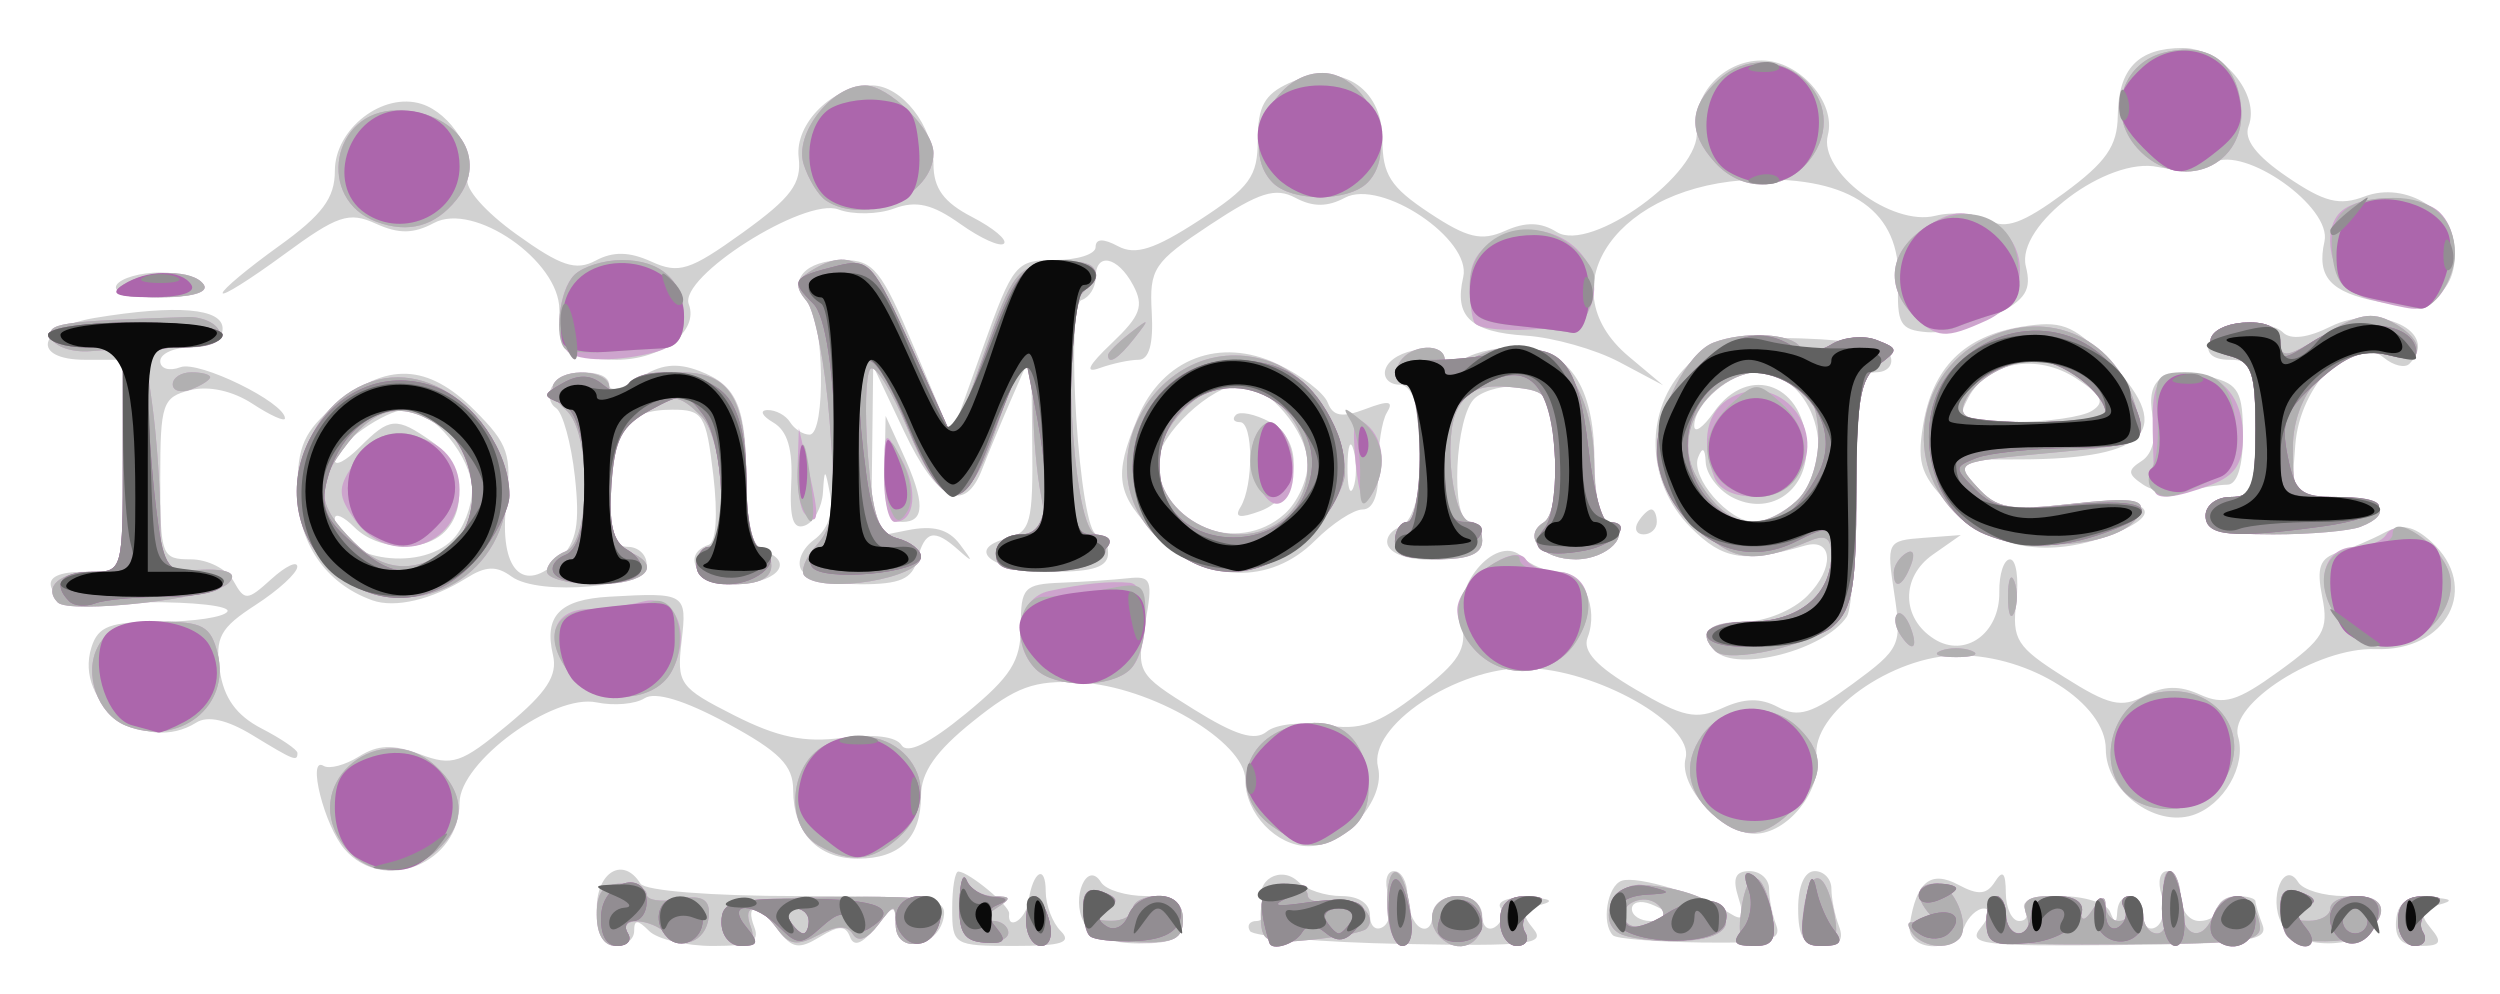 <svg xmlns="http://www.w3.org/2000/svg" role="img" viewBox="0.15 56.15 200.46 79.71"><title>IonMonger logo</title><path fill="#d1d1d1" d="M48 129c0-2.967 2.145-4.193 3.5-2 .357.577 5.702 1 12.632 1 10.874 0 11.983.165 11.68 1.739-.467 2.423-3.803 2.931-3.844.585-.03-1.693-.145-1.68-1.615.177-1.059 1.338-1.734 1.598-2.04.786-.358-.952-.886-.952-2.446 0-1.65 1.007-2.211.915-3.289-.536-1.592-2.144-2.723-2.29-1.94-.25.451 1.176-.269 1.5-3.331 1.5-2.149 0-4.447-.54-5.107-1.2-.933-.933-1.2-.933-1.2 0 0 .66-.675 1.2-1.5 1.2-1 0-1.5-1-1.5-3zm28.5 0c0-1.65.225-2.986.5-2.968.876.056 4.136 2.763 4.067 3.377-.16 1.422 1.332.483 1.546-.973C82.972 125.988 84 125.393 84 127.633c0 1.082.54 2.507 1.2 3.167.933.933.1 1.2-3.75 1.2-4.833 0-4.95-.071-4.95-3zm10.551 1.096c-1.049-1.96.267-5.008 1.383-3.203.376.609 2.007 1.107 3.625 1.107C94.282 128 95 128.464 95 129.9c0 1.507-.728 1.9-3.518 1.9-2.291 0-3.836-.594-4.43-1.704zm13.328.708c-.273-.442-.035-.804.531-.804.565 0 .786-.629.491-1.399-.708-1.845 1.466-3.135 2.887-1.714C104.899 127.499 106.435 128 107.7 128c1.416 0 2.3.599 2.3 1.559 0 .857.468 1.27 1.041.916.572-.354.767-1.505.433-2.559-.34-1.071-.137-1.916.459-1.916.587 0 1.067.873 1.067 1.941s.45 2.219 1 2.559c.55.34 1-.084 1-.941 0-.892.855-1.559 2-1.559s2 .667 2 1.559c0 .857.457 1.276 1.016.931s.757-1.047.441-1.559c-.316-.512.689-.879 2.234-.815 1.79.074 2.155.286 1.006.584-1.452.376-1.569.75-.6 1.918 1.041 1.255-.374 1.419-10.509 1.221-6.442-.126-11.936-.591-12.209-1.034zm29.107.348c-.955-.955-.463-3.993.71-4.384 1.245-.415 6.315 1.115 8.662 2.615 1.046.668 1.202.38.683-1.258-.492-1.55-.25-2.125.893-2.125.862 0 1.567.638 1.567 1.418 0 .78.257 2.087.57 2.905.471 1.228-.577 1.472-6.014 1.401-3.622-.047-6.803-.304-7.07-.571zM134 129.607c0-.216-.675-.652-1.5-.969-.825-.317-1.5-.14-1.5.393 0 .533.675.969 1.5.969s1.5-.177 1.5-.393zM144.333 129c0-1.833.519-3 1.333-3C146.4 126 147 126.638 147 127.418c0 .78.273 2.13.607 3 .425 1.107.025 1.582-1.333 1.582-1.489 0-1.94-.697-1.94-3zm8.952 1.25c.532-3.418 1.676-4.341 3.903-3.149 1.589.85 2.265.793 2.924-.247.625-.986.862-.742.873.897.008 1.238.492 2.25 1.074 2.25s.781-.45.441-1c-.367-.593.795-1 2.858-1 1.912 0 3.703.562 3.98 1.25.404 1 .52 1 .583 0 .115-1.825 2.079-1.533 2.079.309 0 .857.468 1.27 1.041.916.572-.354.767-1.505.433-2.559-.34-1.071-.137-1.916.459-1.916.587 0 1.067.9 1.067 2 0 1.111.667 2 1.5 2 .825 0 1.5-.45 1.5-1s.675-1 1.5-1 1.5.188 1.5.418c0 .23.257 1.088.571 1.906.485 1.263-1.275 1.506-11.644 1.608-10.847.107-12.073-.05-10.948-1.406.72-.868.829-1.527.251-1.527-.558 0-1.274.675-1.591 1.5-.835 2.177-4.697 1.955-4.353-.25zm29.812-.068c-1.08-2.018.191-5.143 1.337-3.289.376.609 2.04 1.107 3.698 1.107 2.316 0 2.937.4 2.682 1.725-.479 2.485-6.443 2.838-7.717.457zm9.178-.182c.111-1.47.824-1.969 2.688-1.884 1.786.082 2.003.254.734.584-1.431.371-1.561.76-.628 1.884.949 1.144.779 1.416-.885 1.416-1.444 0-2.015-.598-1.91-2zm-164.489-5.75c-1.626-1.866-3.051-7.532-1.682-6.686.448.277 1.724-.064 2.834-.758 1.52-.949 2.731-.992 4.897-.175 2.588.977 3.295.74 7.02-2.354 3.144-2.612 4.02-3.963 3.634-5.609-.735-3.132.534-4.446 4.511-4.672 6.138-.349 6.252-.279 5.801 3.584-.396 3.396-.179 3.701 4.216 5.928 3.482 1.765 5.639 2.213 8.679 1.806 2.483-.333 4.314-.108 4.741.584.457.74 2.218-.12 5.13-2.506C81.22 110.398 82 109.164 82 106.38c0-3.12.25-3.389 3.25-3.507 1.788-.07 4.19-.23 5.339-.356 1.908-.208 2.027.113 1.371 3.701-.704 3.85-.626 3.987 3.883 6.793 3.392 2.111 4.94 2.584 5.888 1.797.707-.587 2.82-.818 4.695-.514 2.77.45 4.163-.026 7.433-2.539 3.324-2.554 3.933-3.546 3.503-5.697-.653-3.264 2.952-7.145 4.862-5.235.647.647 1.956 1.176 2.909 1.176 1.945 0 3.223 2.91 2.316 5.274-.42 1.094.728 2.332 3.866 4.17 3.779 2.215 4.843 2.442 6.948 1.483 1.775-.809 3.053-.829 4.47-.07 1.614.864 2.729.515 5.972-1.87 3.837-2.822 3.963-3.093 3.339-7.209-.636-4.194-.59-4.281 2.34-4.501l2.989-.224-2.243 1.571c-2.583 1.809-2.524 5.113.121 6.771 2.477 1.553 5.26-.461 5.211-3.769-.022-1.443.365-2.623.859-2.623.494 0 .721 1.521.504 3.381-.357 3.057.012 3.638 3.842 6.061 3.568 2.257 4.58 2.497 6.412 1.516 1.557-.833 2.829-.866 4.475-.116 1.917.874 2.973.56 6.351-1.887 3.577-2.591 3.981-3.285 3.452-5.929-.473-2.366-.206-3.119 1.273-3.583 1.03-.324 2.703-1.036 3.718-1.584 1.376-.742 2.331-.556 3.75.728 3.995 3.616 1.282 8.827-4.483 8.61-4.615-.173-11.783 4.395-11.008 7.016.688 2.327-1.157 5.511-3.653 6.303-3.07.974-6.952-1.987-6.952-5.302 0-3.65-6.061-7.521-11.775-7.521-5.353 0-11.909 4.68-11.404 8.14.401 2.751-2.355 6.168-4.975 6.168-2.639 0-6.127-3.813-5.54-6.058.705-2.697-7.208-7.165-12.796-7.226-5.613-.061-12.675 4.668-11.868 7.947.633 2.571-2.677 6.337-5.57 6.337-2.572 0-5.071-2.626-5.071-5.329 0-3.051-7.594-7.506-13.298-7.802-3.652-.189-5.064.327-8.539 3.119C75.18 116.386 74 118.081 74 119.967 74 123.326 72.311 125 68.922 125c-3.203 0-5.172-2.092-5.172-5.496 0-1.978-1.087-3.079-5.293-5.356-3.412-1.848-5.766-2.562-6.625-2.009-.732.472-2.464.621-3.847.332C44.513 111.744 37 117.246 37 120.515c0 4.871-6.078 7.335-9.214 3.735zm-7.392-9.152c-2.021-1.232-3.593-1.586-4.5-1.012-4.112 2.603-9.845-1.513-8.409-6.038C8.023 106.353 8.974 106 13.008 106c2.68 0 5.099-.365 5.375-.811.276-.446-2.691-.784-6.594-.75-4.826.042-7.233-.339-7.526-1.189-.283-.823.623-1.25 2.653-1.25H10V85H7c-4.415 0-3.834-2.6.75-3.358C14.33 80.554 18 80.862 18 82.5c0 .933-.944 1.5-2.5 1.5-1.375 0-2.5.498-2.5 1.107 0 .609.726.829 1.613.488C16.075 85.034 23 88.421 23 89.697c0 .293-1.167-.231-2.594-1.166-1.595-1.045-3.521-1.467-5-1.096C13.174 87.994 13 88.508 13 94.519c0 6.211.102 6.481 2.45 6.481 1.348 0 2.886.778 3.418 1.729.909 1.624 1.094 1.615 3.05-.155 1.145-1.036 2.076-1.477 2.07-.979-.007.498-1.51 1.875-3.341 3.06-2.852 1.847-3.263 2.603-2.869 5.286.32 2.181 1.334 3.583 3.341 4.621 1.585.819 2.881 1.703 2.881 1.964 0 .718-.251.618-3.606-1.427zm117.273-6.765C136.233 106.9 137.133 106 140 106c1.697 0 3.896-.896 5.062-2.062 2.204-2.204 2.088-4.699-.188-4.038-4.885 1.418-6.549 1.154-9.157-1.454-3.637-3.637-3.771-9.483-.298-12.956 2.138-2.138 3.207-2.395 9.168-2.205 4.346.139 6.896.661 7.163 1.466.228.688-.297 1.25-1.168 1.25-1.329 0-1.586 1.485-1.599 9.25-.008 5.088-.346 9.745-.75 10.35-1.789 2.679-8.807 4.494-10.568 2.733zm6.505-11.988C147.758 93.099 145.582 86 141 86c-2.068 0-5 2.518-5 4.294 0 .633.701.151 1.557-1.071C140.392 85.175 145 86.997 145 92.165c0 3.462-3.052 5.413-6 3.835-1.1-.589-2.036-1.842-2.079-2.785-.052-1.134-.256-1.272-.603-.407C135.67 94.428 138.771 98 140.826 98c.834 0 2.339-.745 3.345-1.655zM30 104.284c-3.783-1.358-6-4.635-6-8.869 0-3.503.533-4.685 3.077-6.826 4.077-3.43 7.371-3.295 11.125.459 2.715 2.715 2.993 3.536 2.544 7.518-.598 5.305 1.363 7.326 4.279 4.41 1.371-1.371 1.638-2.817 1.221-6.615-.294-2.673-.977-5.148-1.518-5.499-.541-.351-.674-1.139-.296-1.75C45.294 85.716 49 85.644 49 87.023c0 .563 1.064.326 2.365-.527 1.746-1.144 3.019-1.301 4.864-.6C59.289 87.061 60 88.771 60 94.975c0 3.441.445 4.982 1.563 5.411 2.389.917.686 2.614-2.622 2.614-2.808 0-4.279-2.38-1.957-3.167.587-.199.732-2.454.361-5.583-.577-4.862-.82-5.25-3.284-5.25C50.314 89 49 90.739 49 95.7c0 3.156.399 4.3 1.5 4.3.825 0 1.5.63 1.5 1.399 0 1.811-8.63 2.592-10.834.98-1.206-.882-2.063-.851-3.623.129-2.753 1.729-5.724 2.429-7.543 1.776zm6.429-4.855c.864-.864 1.571-2.664 1.571-4C38 92.842 34.846 89 32.722 89 31.033 89 27 91.859 27 93.057c0 .519.9.043 2-1.057 2.408-2.408 2.917-2.447 5.777-.443 2.418 1.694 2.932 5.334 1.022 7.243-1.683 1.683-5.364 1.494-7.229-.371C27.707 97.564 27 97.249 27 97.729c0 3.212 6.707 4.422 9.429 1.7zm27.978 2.42c-.391-.633.068-1.722 1.021-2.419 1.084-.792 1.567-2.14 1.289-3.598-.413-2.167-.454-2.18-.58-.188-.075 1.179-.722 2.368-1.439 2.643-.952.365-1.249-.551-1.104-3.401.139-2.721-.299-4.192-1.447-4.863-.905-.529-1.11-.975-.455-.992.655-.017 1.469.42 1.809.97.34.55 1.041 1 1.559 1 1.327 0 1.176-9.365-.172-10.713-1.634-1.634-.162-3.288 2.922-3.283 2.386.003 3.027.804 5.656 7.057l2.965 7.054 2.524-7.057C81.381 77.273 81.605 77 84.739 77 86.533 77 88 76.534 88 75.965c0-.689.605-.711 1.809-.067 1.383.74 2.913.25 6.5-2.083C100.38 71.166 101 70.314 101 67.36c0-2.66.546-3.652 2.5-4.542 4.018-1.831 7.5.271 7.5 4.528 0 2.808.643 3.814 3.752 5.872 3.059 2.025 4.182 2.291 6.082 1.444 1.653-.738 2.858-.71 4.148.096 2.728 1.704 11.647-4.765 11.213-8.134C135.822 63.723 138.351 61 141.416 61c3.004 0 5.983 3.365 5.298 5.984-.766 2.929 5.118 7.347 8.615 6.469 1.389-.349 3.316-.192 4.282.349 1.356.759 2.733.266 6.033-2.16 3.384-2.486 4.285-3.78 4.316-6.193.049-3.798 1.629-5.45 5.216-5.45 3.128 0 6.252 3.718 5.272 6.273-.402 1.048.609 2.374 3.103 4.068 2.985 2.028 4.184 2.33 6.209 1.56C193.053 70.649 197 73.102 197 76.401c0 3.36-2.112 4.724-6.107 3.946-3.891-.758-4.999-1.988-4.358-4.838.617-2.742-6.409-7.718-8.916-6.315-.933.522-2.923.68-4.423.35-4.037-.887-11.432 4.671-10.604 7.969.474 1.887-.002 2.648-2.441 3.909-1.666.861-4.132 1.475-5.481 1.363-2.173-.18-2.436-.644-2.311-4.066.204-5.593-3.749-8.402-11.496-8.165-10.916.333-16.794 8.574-10.114 14.179l2.75 2.307-3.5-1.858c-1.925-1.022-5.3-1.974-7.5-2.117-4.446-.288-5.765-1.52-5.022-4.69.711-3.034-6.584-7.924-9.495-6.365-1.395.747-2.568.747-3.959.003-1.606-.859-2.894-.451-6.856 2.17-4.526 2.995-4.863 3.503-4.665 7.023C92.645 83.728 92.288 85 91.44 85c-.702 0-2.101.298-3.108.662-1.246.451-.94-.186.959-1.99 2.319-2.204 2.609-2.992 1.715-4.662C89.763 76.689 88 76.341 88 78.417c0 .779-.505 1.585-1.123 1.791C85.512 80.663 86.711 99 88.106 99c.492 0 .894.675.894 1.5 0 1.108-1.16 1.5-4.441 1.5-4.74 0-7.153-1.77-3.66-2.684 1.897-.496 2.093-1.241 2.019-7.683L82.837 84.5 81.306 88c-.842 1.925-1.919 4.513-2.394 5.75-1.403 3.658-3.615 2.599-6.263-3l-2.483-5.25-.083 6.875L70 99.25l2.913-.583c2.077-.415 3.283-.092 4.202 1.125 1.092 1.447 1.075 1.517-.113.458-1.948-1.737-2.685-1.569-3.292.75-.414 1.583-1.364 2-4.558 2-2.219 0-4.355-.518-4.746-1.152zm28.517-2.771c-3.287-3.287-3.52-4.712-1.546-9.437 1.981-4.741 6.59-6.503 11.226-4.293 1.903.907 3.709 2.3 4.013 3.094.42 1.095 1.152 1.217 3.026.504 1.867-.71 2.288-.642 1.719.279-.414.67-.723 2.694-.687 4.497.042 2.088-.415 3.279-1.259 3.279-.729 0-2.45 1.125-3.825 2.5-3.593 3.593-8.826 3.419-12.668-.423zm10.248-1.732c1.006-.91 1.829-2.71 1.829-4C105 90.78 101.804 87 99.635 87 97.296 87 93 91.042 93 93.244c0 4.968 6.374 7.538 10.171 4.101zm-3.556-.532c1.056-1.709 1.032-6.813-.032-6.813-.504 0-.655-.261-.336-.581.32-.32 1.547-.064 2.727.567 2.882 1.543 2.401 5.977-.775 7.142-1.656.608-2.1.519-1.584-.316zm9.078-4.544c-.254-.973-.478-.419-.498 1.231-.02 1.65.187 2.446.461 1.769.274-.677.291-2.027.037-3zm2.803 7.724c-.342-.554.081-1.277.941-1.607C114.71 97.514 114.691 87 112.417 87c-.871 0-1.398-.562-1.172-1.25.557-1.692 4.755-2.239 4.755-.62 0 .987.267 1.003 1.2.07.66-.66 2.659-1.2 4.443-1.2C125.9 84 128 87.019 128 93.139c0 2.711.497 4.86 1.177 5.087C131.117 98.872 129.064 101 126.5 101c-2.723 0-4.34-1.863-2.567-2.959.733-.453 1.07-2.616.878-5.638-.269-4.248-.619-4.947-2.616-5.23-1.268-.18-2.955.213-3.75.872C116.804 89.408 116.42 98 118 98c.55 0 1 .675 1 1.5 0 1.735-6.474 2.161-7.504.493zm45.304-3.039c-2.622-2.622-2.964-3.554-2.455-6.69.751-4.626 3.293-7.168 7.919-7.919 3.137-.509 4.068-.167 6.69 2.455 5.748 5.748 3.727 8.16-6.859 8.187L156.69 93l1.902 2.101c1.669 1.845 2.604 2.022 7.655 1.45 6.145-.695 7.914.677 3.188 2.473-5.008 1.904-9.376 1.188-12.635-2.071zm11.082-7.859c1.086-.688.82-1.243-1.243-2.595-3.143-2.059-7.105-1.366-8.646 1.513-.993 1.856-.747 1.987 3.721 1.973 2.632-.008 5.407-.409 6.167-.891zM131.5 98c.34-.55.816-1 1.059-1 .243 0 .441.45.441 1s-.477 1-1.059 1c-.582 0-.781-.45-.441-1zm45.5-.454c0-.879.863-1.546 2-1.546 1.758 0 2-.667 2-5.5 0-4.907-.225-5.5-2.083-5.5-2.791 0-1.92-2.403 1.027-2.835 1.258-.184 2.722.1 3.254.632.623.623 1.993.455 3.848-.47 3.839-1.915 8.832.461 6.297 2.997-.362.362-1.283.14-2.046-.494-2.501-2.076-6.74 2.112-7.103 7.019L183.885 96h3.641c2.466 0 3.508.403 3.228 1.25-.262.791-2.86 1.358-7.083 1.546-5.478.243-6.67.019-6.67-1.25zM71.081 93.75l.081-4.25 1.374 3C74.342 96.445 74.332 98 72.5 98c-1.111 0-1.479-1.103-1.419-4.25zM172 95.013c-1.264-.854-1.282-1.153-.113-1.907.865-.557 1.194-1.904.874-3.579-.589-3.083.921-4.075 4.742-3.116C179.643 86.948 180 87.608 180 91.019c0 2.511-.462 3.986-1.25 3.995-.688.007-2.15.238-3.25.513-1.1.275-2.675.043-3.5-.514zM45.667 84.333C45.3 83.967 45 82.453 45 80.969c0-3.911-6.856-8.652-10.044-6.946-1.652.884-2.829.899-4.672.06-2.159-.984-3.069-.678-7.373 2.482C20.21 78.548 18 79.935 18 79.647c0-.288 2.025-1.977 4.5-3.755 3.497-2.512 4.5-3.857 4.5-6.039 0-3.382 3.848-6.354 6.952-5.369 2.373.753 4.43 4.076 3.7 5.978-.287.749 1.379 2.657 3.901 4.469 3.575 2.567 4.772 2.964 6.367 2.111 1.394-.746 2.69-.721 4.465.088 2.197 1.001 3.082.72 7.307-2.319 3.901-2.807 4.749-3.944 4.498-6.037C63.864 66.04 66.958 63 70.068 63 72.446 63 75 66.264 75 69.303c0 1.946.818 3.069 3.093 4.245 1.701.88 2.852 1.84 2.558 2.135-.294.294-1.87-.415-3.5-1.576-2.237-1.593-3.54-1.897-5.308-1.237-1.288.481-3.298.515-4.465.075-2.691-1.013-12.836 5.417-11.997 7.604C56.205 82.699 53.214 85 49.595 85c-1.794 0-3.562-.3-3.929-.667zM9.5 79c.34-.55 1.915-1 3.5-1s3.16.45 3.5 1c.374.605-1.009 1-3.5 1s-3.874-.395-3.5-1z"/><path fill="#cda4cd" d="M48 129.5c0-1.833.533-2.5 2-2.5 1.1 0 2 .388 2 .861 0 .474 1.125.646 2.5.383 1.801-.344 2.5-.043 2.5 1.08 0 2.111-1.92 3.156-3.287 1.788-1.384-1.384-4.056-1.478-3.213-.113.34.55-.084 1-.941 1C48.563 132 48 131.098 48 129.5zm10 .605c0-1.709.874-1.906 8.914-2.015 7.986-.107 8.887.064 8.656 1.645-.355 2.424-3.56 2.947-3.601.588-.031-1.758-.081-1.758-1.404-.013-.87 1.147-1.613 1.421-2.029.747-.46-.744-1.289-.724-2.767.067-1.695.907-2.344.809-3.3-.497-1.493-2.042-2.874-2.125-2.107-.127.351.914.002 1.5-.893 1.5C58.661 132 58 131.147 58 130.105zM65 130c0-.55-.477-1-1.059-1-.582 0-.781.45-.441 1 .34.55.816 1 1.059 1 .243 0 .441-.45.441-1zm12.079-1.463c.043-1.67.306-2.475.583-1.787s1.254 1.257 2.171 1.265c1.442.013 1.464.146.167.985-1 .646-1.083.974-.25.985.688.008 1.25.437 1.25.953s-.9.87-2 .787c-1.547-.117-1.982-.838-1.921-3.188zM82.429 130c0-1.1.301-2 .669-2 .368 0 .904.9 1.192 2 .307 1.174.031 2-.669 2-.656 0-1.192-.9-1.192-2zm5.039 1.134C87.21 130.877 87 129.856 87 128.865c0-1.233.5-1.61 1.584-1.194 1.275.489 1.324.773.25 1.453-1.021.648-.924.849.416.861.963.008 1.75-.435 1.75-.985 0-.55.9-1 2-1 1.299 0 2 .667 2 1.901 0 1.528-.693 1.881-3.532 1.801-1.943-.055-3.743-.311-4-.568zm13.782-1.681c0-1.732.551-2.453 1.875-2.453 1.031 0 1.875.408 1.875.906 0 .499.849.684 1.887.413 1.782-.466 3.88 1.247 2.823 2.304-.27.27-2.283.669-4.475.887-3.671.365-3.985.203-3.985-2.057zm10.144-.455c-.138-3.892 1.248-3.89 1.82.002.257 1.749-.009 2.999-.636 2.998-.592-.001-1.125-1.351-1.183-3zm4.273 2.336C114.29 129.957 115.073 128 117 128c1.333 0 2 .667 2 2 0 1.927-1.957 2.71-3.333 1.333zM120.429 130c0-1.35.662-1.995 2.036-1.985 1.548.012 1.705.225.658.888-.758.48-1.069 1.373-.691 1.985.378.611.082 1.112-.658 1.112-.74 0-1.345-.9-1.345-2zm9.499.956c-1.713-1.059-.359-3.976 1.791-3.856 6.932.388 9.642 4.319 3.105 4.505-2.022.058-4.225-.235-4.896-.649zm3.226-2.201c-1.145-1.145-3.447-.036-2.639 1.271.302.488 1.239.622 2.084.298 1.003-.385 1.195-.929.555-1.569zm6.631.256c.505-3.44 1.754-3.199 2.457.475.36 1.883.057 2.515-1.207 2.515-1.306 0-1.589-.677-1.249-2.99zm5 0c.505-3.44 1.754-3.199 2.457.475.36 1.883.057 2.515-1.207 2.515-1.306 0-1.589-.677-1.249-2.99zm8.61 1.82c-.505-.817-.145-.95 1.191-.441 1.535.585 1.667.48.664-.53-1.643-1.655-1.587-2.859.133-2.859 1.418 0 2.844 3.44 1.841 4.442-.953.953-3.072.614-3.83-.612zm6.034-.862c0-1.082.354-1.968.786-1.968.432 0 .786.675.786 1.5s.498 1.5 1.107 1.5c.609 0 .848-.675.531-1.5-.416-1.084.11-1.5 1.893-1.5 1.358 0 2.476.562 2.484 1.25.01.833.338.75.985-.25s.974-1.083.985-.25c.008.688.492 1.25 1.074 1.25s.781-.45.441-1c-.34-.55-.141-1 .441-1S172 128.675 172 129.5s.502 1.5 1.117 1.5c.652 0 .918-1.041.639-2.5-.263-1.375-.09-2.5.383-2.5.474 0 .861 1.125.861 2.5 0 2.737 1.721 3.39 2.638 1 .809-2.108 3.032-1.868 3.623.391.462 1.768-.231 1.896-10.669 1.968-10.462.072-11.164-.047-11.164-1.891zm24.119 1.246c-.301-.301-.547-1.358-.547-2.349 0-1.233.5-1.61 1.584-1.194 1.275.489 1.324.773.25 1.453-1.021.648-.924.849.416.861.963.008 1.75-.435 1.75-.985 0-.55.933-1 2.073-1 3.616 0 1.924 3.414-1.784 3.601-1.757.088-3.441-.086-3.742-.387zM192.429 130c0-1.35.662-1.995 2.036-1.985 1.548.012 1.705.225.658.888-.758.48-1.069 1.373-.691 1.985.378.611.082 1.112-.658 1.112-.74 0-1.345-.9-1.345-2zm-164.977-6.433c-3.148-4.805 3.289-9.921 7.588-6.031 2.452 2.219 2.499 4.665.131 6.809-2.619 2.37-5.872 2.042-7.719-.778zm38.298.353c-2.766-1.611-2.294-6.715.75-8.102 5.604-2.553 10.147 3.476 5.671 7.527-2.08 1.883-3.897 2.045-6.421.575zm36.415-1.517c-3.23-2.262-2.611-6.536 1.137-7.846 3.635-1.271 6.089.23 6.533 3.995.22 1.869-.276 3.297-1.441 4.149-2.316 1.694-3.465 1.639-6.229-.297zm35.665-.653c-2.394-1.929-2.825-4.313-1.199-6.635 1.747-2.494 5.579-2.761 7.796-.543 2.107 2.107 1.979 4.021-.429 6.429-2.309 2.309-3.982 2.512-6.169.75zm32.101-2.876c-1.409-2.633.054-6.375 2.77-7.085 4.869-1.273 8.394 3.201 5.63 7.147-1.968 2.81-6.883 2.774-8.4-.062zM10.239 114.334C7.979 113.423 6.833 110.181 8 108c.793-1.481 2.094-2 5.016-2 3.392 0 4.035.357 4.583 2.54 1.067 4.25-3.084 7.517-7.361 5.794zm35.394-4.449c-1.859-2.654-1.075-4.881 1.725-4.899 1.179-.008 3.112-.274 4.297-.591 2.649-.711 4.011 2.494 2.367 5.567-1.486 2.777-6.421 2.732-8.388-.077zM83.2 109.8c-2.063-2.063-1.452-5.707 1.05-6.253 2.78-.607 4.868-.82 6.5-.666 1.595.151 1.633 5.336.05 6.918-1.547 1.547-6.053 1.547-7.6 0zm35.371-1.371c-.864-.864-1.571-2.388-1.571-3.385 0-2.146 4.594-5.51 5.507-4.032.336.544 1.436.989 2.445.989 2.589 0 3.372 2.856 1.548 5.641-1.793 2.737-5.601 3.115-7.928.788zm19.107-.083c-1.498-1.498-.505-2.345 2.75-2.345 3.858 0 6.571-2.139 6.571-5.178 0-1.552-.416-1.861-1.75-1.3-4.553 1.914-6.208 1.674-9.217-1.334C134.195 96.349 133 94.119 133 92.527c0-3.328 2.433-8.096 4.545-8.906 2.451-.941 6.261-.744 6.943.358.385.623 1.267.566 2.427-.158 1.002-.626 2.668-.809 3.704-.408 1.781.69 1.788.799.132 2.018-1.441 1.061-1.75 2.874-1.75 10.274 0 7.308-.327 9.27-1.75 10.513-1.962 1.713-8.526 3.172-9.572 2.127zm6.493-12c2.195-1.986 2.43-7.601.389-9.295-4.31-3.577-11.09 2.181-8.456 7.181 2.169 4.118 5.026 4.867 8.067 2.114zm-6.564-1.927C136.474 91.466 136.994 89.074 139 88c4.203-2.249 8.194 3.406 4.8 6.8-1.714 1.714-5.478 1.482-6.193-.382zm18.143 13.919c.688-.277 1.812-.277 2.5 0s.125.504-1.25.504-1.938-.227-1.25-.504zm-3.291-1.404c-.363-.587-.445-1.281-.183-1.543.262-.262.743.218 1.069 1.067.676 1.762.1 2.072-.886.477zm35.041-1.293c-1.825-2.785-1.041-5.641 1.548-5.641 1.009 0 2.113-.451 2.454-1.003.908-1.469 4.223.56 5.021 3.073.841 2.65-2.01 5.929-5.154 5.929-1.336 0-2.978-1.001-3.868-2.359zM161.158 104c0-1.375.227-1.938.504-1.25.277.688.277 1.812 0 2.5s-.504.125-.504-1.25zm-156.381.456C3.574 103.233 4.97 102 7.559 102 9.965 102 10 101.872 10 93.062v-8.938l-2.641.188c-1.452.104-2.84-.374-3.083-1.062-.42-1.187.556-1.338 10.891-1.679 1.192-.039 2.354.491 2.583 1.179.276.827-.672 1.25-2.803 1.25h-3.219l.636 4.64C12.714 91.191 13 95.27 13 97.702c0 3.614.32 4.391 1.75 4.245 3.326-.338 4.681.022 3.7.984-1.229 1.205-12.726 2.486-13.673 1.524zm21.677-2.91c-4.559-4.559-2.172-13.396 4.038-14.954 5.54-1.391 11.552 5.109 10.095 10.915-1.638 6.525-9.423 8.75-14.133 4.039zM36.75 99.755c2.132-1.706 1.525-7.449-.973-9.198-3.186-2.232-5.338-1.931-7.705 1.078-2.696 3.428-2.613 4.915.444 7.973 2.539 2.539 5.184 2.587 8.233.148zm-8.18-1.959c-1.313-1.875-1.342-2.509-.192-4.25C31.037 89.519 37 90.817 37 95.422c0 4.691-5.686 6.292-8.43 2.374zM44 101.969c0-.567.675-1.29 1.5-1.607 2.053-.788 2.062-9.65.011-11.352-.819-.68-1.242-1.635-.941-2.122C45.389 85.561 49 85.817 49 87.2c0 .933.267.933 1.2 0 .66-.66 2.669-1.2 4.465-1.2C58.738 86 60 88.113 60 94.934 60 97.72 60.45 100 61 100s1 .675 1 1.5c0 1-1 1.5-3 1.5s-3-.5-3-1.5c0-.825.45-1.5 1-1.5 1.65 0 1.174-8.683-.571-10.429-1.952-1.952-2.438-1.954-5.206-.015C49.507 90.758 49 92.102 49 95.45c0 2.932.486 4.523 1.5 4.912C53.401 101.475 51.956 103 48 103c-2.2 0-4-.464-4-1.031zm20.664.363c-.368-.368.074-1.49.982-2.493 1.372-1.516 1.545-3.199 1.024-9.952-.345-4.47-1.17-8.783-1.834-9.583-.955-1.151-.908-1.645.228-2.364 3.423-2.166 4.974-.988 8.271 6.28l3.275 7.22 2.445-6.97c2.293-6.537 2.647-6.989 5.695-7.283 3.336-.322 4.094.569 2.144 2.52-1.636 1.636-.792 18.121.985 19.218C90.2 100.359 88.099 102 83.941 102 81.105 102 80 101.58 80 100.5c0-.863.903-1.5 2.125-1.5 1.847 0 2.043-.409 1.5-3.125-.344-1.719-.625-4.944-.625-7.167 0-4.847-.947-4.199-3.086 2.112-2.23 6.579-4.175 6.501-6.986-.281-1.268-3.059-2.613-5.22-2.988-4.801-.375.419-.464 3.535-.197 6.924.391 4.959.854 6.259 2.371 6.656C73.151 99.591 74 100.252 74 100.79c0 1.726-7.854 3.023-9.336 1.541zM152 102.059c0-.518.445-1.216.989-1.552.567-.35.735.051.393.941-.665 1.732-1.382 2.049-1.382.611zm-58.644-2.429c-6.938-5.968-.053-17.512 8.637-14.482C105.202 86.266 108 90.402 108 94.027c0 1.17-1.315 3.442-2.923 5.05-3.646 3.646-7.892 3.846-11.721.553zm10.073-2.201C107.031 93.826 103.987 87 98.777 87 96.322 87 93 90.548 93 93.171c0 4.975 6.896 7.79 10.429 4.257zm-2.332-2.249c-1.238-2.313-.419-5.451 1.277-4.894 1.493.491 2.061 4.68.804 5.937-.656.656-1.361.303-2.081-1.043zM112 99.5c0-.825.45-1.5 1-1.5 1.44 0 1.27-10.743-.177-11.226-.647-.216-.846-.928-.441-1.583.904-1.463 3.618-1.58 3.618-.156 0 .694.676.673 2.049-.062 5.574-2.983 9.908.808 9.936 8.693.008 2.295.544 4.343 1.192 4.559C131.117 98.872 129.064 101 126.5 101c-2.723 0-4.34-1.863-2.567-2.959.733-.453 1.07-2.616.878-5.638-.298-4.703-.441-4.916-3.495-5.212-2.392-.232-3.459.207-4.293 1.764C115.823 91.199 116.641 98 118.111 98c.489 0 .889.675.889 1.5 0 1.048-1.056 1.5-3.5 1.5s-3.5-.452-3.5-1.5zm45.747-1.484c-5.028-3.955-4.255-11.668 1.467-14.626 5.211-2.695 10.837-.068 12.285 5.736.654 2.62.64 2.627-6.994 3.342-7.581.71-7.633.735-5.83 2.726 1.581 1.747 2.581 1.923 7.675 1.347 4.545-.514 5.761-.375 5.429.621-1.017 3.052-10.505 3.63-14.032.855zM169 89.329C169 87.843 165.571 85 163.779 85c-2.577 0-5.415 1.607-6.13 3.472-.485 1.265.44 1.528 5.382 1.528C166.314 90 169 89.698 169 89.329zM177 97.5c0-.833.889-1.5 2-1.5 1.752 0 2-.667 2-5.383 0-4.628-.295-5.46-2.101-5.933C176.175 83.971 177.394 82 180.559 82 182.118 82 183 82.571 183 83.582c0 1.335.54 1.248 3.46-.557 2.758-1.705 3.874-1.917 5.5-1.046 2.839 1.52 2.601 3.379-.339 2.641-3.891-.977-7.621 2.671-7.621 7.453C184 95.894 184.094 96 187.5 96c3.622 0 4.688 1.33 1.918 2.393-.87.334-4.02.607-7 .607C178.269 99 177 98.649 177 97.5zm-112.333-.167c-.367-.367-.621-2.054-.564-3.75L64.205 90.5l.821 3.493c.855 3.64.767 4.466-.359 3.34zM71.035 94.25c.035-3.699.054-3.717 1.392-1.3C73.801 95.429 73.529 98 71.893 98c-.491 0-.877-1.688-.858-3.75zm37.811-1.061c-.304-3.19-.116-3.828.883-2.998 1.464 1.215 1.626 3.698.371 5.679-.595.939-.99.094-1.255-2.681zm64.076 2.311c-.042-.275-.114-2.413-.159-4.75-.07-3.652.23-4.296 2.132-4.577C177.964 85.72 180 87.705 180 91.147c0 2.195-.625 3.14-2.565 3.878-2.828 1.075-4.394 1.24-4.512.475zM14 86.969C14 86.436 14.675 86 15.5 86s1.5.177 1.5.393c0 .216-.675.652-1.5.969-.825.317-1.5.14-1.5-.393zm31.667-2.635C44.58 83.247 44.906 79.494 46.2 78.2c.66-.66 2.37-1.2 3.8-1.2 3.173 0 5 1.674 5 4.583 0 1.419-.788 2.394-2.25 2.786-2.997.803-6.261.786-7.083-.036zM89 84.622c0-.208.787-.995 1.75-1.75 1.586-1.244 1.621-1.208.378.378C89.821 84.916 89 85.445 89 84.622zm29.423-2.539c-.233-.229-.423-1.619-.423-3.09 0-1.914.745-3.012 2.623-3.868 4.502-2.051 9.22 2.568 6.612 6.474-.682 1.022-7.865 1.416-8.812.483zm35.149-.655c-2.309-2.309-1.918-5.155.97-7.047 2.035-1.333 3.031-1.442 5-.544 3.482 1.587 3.429 6.4-.088 8.003-3.325 1.515-4.003 1.468-5.882-.411zM190 80.111c-2.85-.786-4.115-5.788-1.83-7.237 1.953-1.238 6.249-1.055 7.63.326 2.374 2.374.735 7.984-2.25 7.7-.578-.055-2.175-.41-3.55-.79zM10 79c1.963-1.268 5.716-1.268 6.5 0 .376.608-1.07.994-3.691.985C9.658 79.973 8.903 79.709 10 79zm20.338-5.067C25.458 72.119 26.754 65 31.964 65c4.853 0 7.44 3.875 4.786 7.169-1.717 2.131-3.849 2.717-6.412 1.764zm36.047-1.699c-.613-.404-1.424-1.724-1.801-2.934C63.825 66.869 66.844 63 69.5 63c1.905 0 5.5 3.548 5.5 5.429 0 3.394-5.532 5.837-8.615 3.806zM102.2 70.8c-2.735-2.735.004-8.8 3.974-8.8 3.667 0 6.223 6.203 3.626 8.8-1.547 1.547-6.053 1.547-7.6 0zm35.455-1.629c-2.184-2.414-2.09-4.468.305-6.635 4.299-3.89 10.737 1.226 7.588 6.031-1.904 2.906-5.557 3.186-7.893.604zm33.881-1.131c-2.468-2.727-1.335-6.802 2.134-7.672 3.478-.873 5.752.67 6.166 4.184.582 4.942-4.899 7.246-8.299 3.489z"/><path fill="#b1b0b1" d="M48 129.5c0-1.833.533-2.5 2-2.5 1.1 0 2 .388 2 .861 0 .474 1.125.646 2.5.383 1.801-.344 2.5-.043 2.5 1.08 0 2.111-1.92 3.156-3.287 1.788-1.384-1.384-4.056-1.478-3.213-.113.34.55-.084 1-.941 1C48.563 132 48 131.098 48 129.5zm10 .605c0-1.709.874-1.906 8.914-2.015 7.986-.107 8.887.064 8.656 1.645-.355 2.424-3.56 2.947-3.601.588-.031-1.758-.081-1.758-1.404-.013-.87 1.147-1.613 1.421-2.029.747-.46-.744-1.289-.724-2.767.067-1.695.907-2.344.809-3.3-.497-1.493-2.042-2.874-2.125-2.107-.127.351.914.002 1.5-.893 1.5C58.661 132 58 131.147 58 130.105zM65 130c0-.55-.477-1-1.059-1-.582 0-.781.45-.441 1 .34.55.816 1 1.059 1 .243 0 .441-.45.441-1zm12.079-1.463c.043-1.67.306-2.475.583-1.787s1.254 1.257 2.171 1.265c1.442.013 1.464.146.167.985-1 .646-1.083.974-.25.985.688.008 1.25.437 1.25.953s-.9.87-2 .787c-1.547-.117-1.982-.838-1.921-3.188zM82.429 130c0-1.1.301-2 .669-2 .368 0 .904.9 1.192 2 .307 1.174.031 2-.669 2-.656 0-1.192-.9-1.192-2zm5.039 1.134C87.21 130.877 87 129.856 87 128.865c0-1.233.5-1.61 1.584-1.194 1.275.489 1.324.773.25 1.453-1.021.648-.924.849.416.861.963.008 1.75-.435 1.75-.985 0-.55.9-1 2-1 1.299 0 2 .667 2 1.901 0 1.528-.693 1.881-3.532 1.801-1.943-.055-3.743-.311-4-.568zm13.782-1.681c0-1.732.551-2.453 1.875-2.453 1.031 0 1.875.408 1.875.906 0 .499.849.684 1.887.413 1.782-.466 3.88 1.247 2.823 2.304-.27.27-2.283.669-4.475.887-3.671.365-3.985.203-3.985-2.057zm10.144-.455c-.138-3.892 1.248-3.89 1.82.002.257 1.749-.009 2.999-.636 2.998-.592-.001-1.125-1.351-1.183-3zm4.273 2.336C114.29 129.957 115.073 128 117 128c1.333 0 2 .667 2 2 0 1.927-1.957 2.71-3.333 1.333zM120.429 130c0-1.35.662-1.995 2.036-1.985 1.548.012 1.705.225.658.888-.758.48-1.069 1.373-.691 1.985.378.611.082 1.112-.658 1.112-.74 0-1.345-.9-1.345-2zm9.499.956c-1.713-1.059-.359-3.976 1.791-3.856 6.932.388 9.642 4.319 3.105 4.505-2.022.058-4.225-.235-4.896-.649zm3.226-2.201c-1.145-1.145-3.447-.036-2.639 1.271.302.488 1.239.622 2.084.298 1.003-.385 1.195-.929.555-1.569zm6.631.256c.505-3.44 1.754-3.199 2.457.475.36 1.883.057 2.515-1.207 2.515-1.306 0-1.589-.677-1.249-2.99zm5 0c.505-3.44 1.754-3.199 2.457.475.36 1.883.057 2.515-1.207 2.515-1.306 0-1.589-.677-1.249-2.99zm8.61 1.82c-.505-.817-.145-.95 1.191-.441 1.535.585 1.667.48.664-.53-1.643-1.655-1.587-2.859.133-2.859 1.418 0 2.844 3.44 1.841 4.442-.953.953-3.072.614-3.83-.612zm6.034-.862c0-1.082.354-1.968.786-1.968.432 0 .786.675.786 1.5s.498 1.5 1.107 1.5c.609 0 .848-.675.531-1.5-.416-1.084.11-1.5 1.893-1.5 1.358 0 2.476.562 2.484 1.25.01.833.338.75.985-.25s.974-1.083.985-.25c.008.688.492 1.25 1.074 1.25s.781-.45.441-1c-.34-.55-.141-1 .441-1S172 128.675 172 129.5s.502 1.5 1.117 1.5c.652 0 .918-1.041.639-2.5-.263-1.375-.09-2.5.383-2.5.474 0 .861 1.125.861 2.5 0 2.737 1.721 3.39 2.638 1 .809-2.108 3.032-1.868 3.623.391.462 1.768-.231 1.896-10.669 1.968-10.462.072-11.164-.047-11.164-1.891zm24.119 1.246c-.301-.301-.547-1.358-.547-2.349 0-1.233.5-1.61 1.584-1.194 1.275.489 1.324.773.25 1.453-1.021.648-.924.849.416.861.963.008 1.75-.435 1.75-.985 0-.55.933-1 2.073-1 3.616 0 1.924 3.414-1.784 3.601-1.757.088-3.441-.086-3.742-.387zM192.429 130c0-1.35.662-1.995 2.036-1.985 1.548.012 1.705.225.658.888-.758.48-1.069 1.373-.691 1.985.378.611.082 1.112-.658 1.112-.74 0-1.345-.9-1.345-2zm-164.977-6.433c-3.148-4.805 3.289-9.921 7.588-6.031 2.452 2.219 2.499 4.665.131 6.809-2.619 2.37-5.872 2.042-7.719-.778zm38.298.353c-2.766-1.611-2.294-6.715.75-8.102 5.604-2.553 10.147 3.476 5.671 7.527-2.08 1.883-3.897 2.045-6.421.575zm36.415-1.517c-3.23-2.262-2.611-6.536 1.137-7.846 3.635-1.271 6.089.23 6.533 3.995.22 1.869-.276 3.297-1.441 4.149-2.316 1.694-3.465 1.639-6.229-.297zm35.665-.653c-2.394-1.929-2.825-4.313-1.199-6.635 1.747-2.494 5.579-2.761 7.796-.543 2.107 2.107 1.979 4.021-.429 6.429-2.309 2.309-3.982 2.512-6.169.75zm32.101-2.876c-1.409-2.633.054-6.375 2.77-7.085 4.869-1.273 8.394 3.201 5.63 7.147-1.968 2.81-6.883 2.774-8.4-.062zM10.239 114.334C7.979 113.423 6.833 110.181 8 108c.793-1.481 2.094-2 5.016-2 3.392 0 4.035.357 4.583 2.54 1.067 4.25-3.084 7.517-7.361 5.794zm35.394-4.449C43.628 107.024 44.62 105 48.025 105c1.546 0 3.482-.258 4.303-.572 1.993-.765 3.109 2.887 1.692 5.535-1.486 2.777-6.421 2.732-8.388-.077zM83.2 109.8c-1.944-1.944-1.496-5.8.675-5.8 1.031 0 3.281-.281 5-.625 2.93-.586 3.125-.443 3.125 2.3 0 1.609-.54 3.465-1.2 4.125-1.547 1.547-6.053 1.547-7.6 0zm35.371-1.371c-2.29-2.29-1.926-4.966.929-6.837 1.375-.901 2.5-1.178 2.5-.615S123.077 102 124.393 102c3.087 0 4.073 2.64 2.107 5.641-1.793 2.737-5.601 3.115-7.928.788zm19.107-.083c-1.498-1.498-.505-2.345 2.75-2.345 3.858 0 6.571-2.139 6.571-5.178 0-1.552-.416-1.861-1.75-1.3-4.553 1.914-6.208 1.674-9.217-1.334C134.195 96.349 133 94.119 133 92.527c0-3.328 2.433-8.096 4.545-8.906 2.451-.941 6.261-.744 6.943.358.385.623 1.267.566 2.427-.158 1.002-.626 2.668-.809 3.704-.408 1.781.69 1.788.799.132 2.018-1.441 1.061-1.75 2.874-1.75 10.274 0 7.308-.327 9.27-1.75 10.513-1.962 1.713-8.526 3.172-9.572 2.127zm6.493-12c2.195-1.986 2.43-7.601.389-9.295-4.31-3.577-11.09 2.181-8.456 7.181 2.169 4.118 5.026 4.867 8.067 2.114zM138.2 94.8c-1.775-1.775-1.461-4.254.8-6.3 1.93-1.747 2.07-1.747 4 0 3.225 2.919 2.003 7.5-2 7.5-.88 0-2.14-.54-2.8-1.2zm17.55 13.538c.688-.277 1.812-.277 2.5 0s.125.504-1.25.504-1.938-.227-1.25-.504zm-3.291-1.404c-.363-.587-.445-1.281-.183-1.543.262-.262.743.218 1.069 1.067.676 1.762.1 2.072-.886.477zm35.041-1.293c-1.966-3.001-.981-5.641 2.107-5.641C190.923 100 192 99.534 192 98.965c0-1.779 3.801.831 4.522 3.106.841 2.65-2.01 5.929-5.154 5.929-1.336 0-2.978-1.001-3.868-2.359zM161.158 104c0-1.375.227-1.938.504-1.25.277.688.277 1.812 0 2.5s-.504.125-.504-1.25zm-156.381.456C3.574 103.233 4.97 102 7.559 102 9.965 102 10 101.872 10 93.062v-8.938l-2.641.188c-1.452.104-2.84-.374-3.083-1.062-.42-1.187.556-1.338 10.891-1.679 1.192-.039 2.354.491 2.583 1.179.276.827-.672 1.25-2.803 1.25h-3.219l.636 4.64C12.714 91.191 13 95.27 13 97.702c0 3.614.32 4.391 1.75 4.245 3.326-.338 4.681.022 3.7.984-1.229 1.205-12.726 2.486-13.673 1.524zm21.677-2.91c-4.559-4.559-2.172-13.396 4.038-14.954 5.54-1.391 11.552 5.109 10.095 10.915-1.638 6.525-9.423 8.75-14.133 4.039zM36.75 99.755c2.132-1.706 1.525-7.449-.973-9.198-3.186-2.232-5.338-1.931-7.705 1.078-2.696 3.428-2.613 4.915.444 7.973 2.539 2.539 5.184 2.587 8.233.148zm-7-.835c-2.009-1.17-2.318-4.952-.55-6.72 3.884-3.884 9.986 1.727 6.304 5.796-2.022 2.234-3.184 2.421-5.754.924zM44 101.969c0-.567.675-1.29 1.5-1.607 2.053-.788 2.062-9.65.011-11.352-.819-.68-1.242-1.635-.941-2.122C45.389 85.561 49 85.817 49 87.2c0 .933.267.933 1.2 0 .66-.66 2.669-1.2 4.465-1.2C58.738 86 60 88.113 60 94.934 60 97.72 60.45 100 61 100s1 .675 1 1.5c0 1-1 1.5-3 1.5s-3-.5-3-1.5c0-.825.45-1.5 1-1.5 1.65 0 1.174-8.683-.571-10.429-1.952-1.952-2.438-1.954-5.206-.015C49.507 90.758 49 92.102 49 95.45c0 2.932.486 4.523 1.5 4.912C53.401 101.475 51.956 103 48 103c-2.2 0-4-.464-4-1.031zm20.664.363c-.368-.368.074-1.49.982-2.493 1.372-1.516 1.545-3.199 1.024-9.952-.345-4.47-1.17-8.783-1.834-9.583-.955-1.151-.908-1.645.228-2.364 3.423-2.166 4.974-.988 8.271 6.28l3.275 7.22 2.445-6.97c2.293-6.537 2.647-6.989 5.695-7.283 3.336-.322 4.094.569 2.144 2.52-1.636 1.636-.792 18.121.985 19.218C90.2 100.359 88.099 102 83.941 102 81.105 102 80 101.58 80 100.5c0-.863.903-1.5 2.125-1.5 1.847 0 2.043-.409 1.5-3.125-.344-1.719-.625-4.944-.625-7.167 0-4.847-.947-4.199-3.086 2.112-2.23 6.579-4.175 6.501-6.986-.281-1.268-3.059-2.613-5.22-2.988-4.801-.375.419-.464 3.535-.197 6.924.391 4.959.854 6.259 2.371 6.656C73.151 99.591 74 100.252 74 100.79c0 1.726-7.854 3.023-9.336 1.541zM152 102.059c0-.518.445-1.216.989-1.552.567-.35.735.051.393.941-.665 1.732-1.382 2.049-1.382.611zm-58.644-2.429c-6.938-5.968-.053-17.512 8.637-14.482C105.202 86.266 108 90.402 108 94.027c0 1.17-1.315 3.442-2.923 5.05-3.646 3.646-7.892 3.846-11.721.553zm10.073-2.201C107.031 93.826 103.987 87 98.777 87 96.322 87 93 90.548 93 93.171c0 4.975 6.896 7.79 10.429 4.257zM100.638 94.5c-.667-1.737.194-4.5 1.401-4.5.454 0 1.11.896 1.458 1.991 1.062 3.347-1.63 5.71-2.859 2.509zM112 99.5c0-.825.45-1.5 1-1.5 1.44 0 1.27-10.743-.177-11.226-.647-.216-.846-.928-.441-1.583.904-1.463 3.618-1.58 3.618-.156 0 .694.676.673 2.049-.062 5.574-2.983 9.908.808 9.936 8.693.008 2.295.544 4.343 1.192 4.559C131.117 98.872 129.064 101 126.5 101c-2.723 0-4.34-1.863-2.567-2.959.733-.453 1.07-2.616.878-5.638-.298-4.703-.441-4.916-3.495-5.212-2.392-.232-3.459.207-4.293 1.764C115.823 91.199 116.641 98 118.111 98c.489 0 .889.675.889 1.5 0 1.048-1.056 1.5-3.5 1.5s-3.5-.452-3.5-1.5zm45.747-1.484c-5.028-3.955-4.255-11.668 1.467-14.626 5.211-2.695 10.837-.068 12.285 5.736.654 2.62.64 2.627-6.994 3.342-7.581.71-7.633.735-5.83 2.726 1.581 1.747 2.581 1.923 7.675 1.347 4.545-.514 5.761-.375 5.429.621-1.017 3.052-10.505 3.63-14.032.855zM169 89.329C169 87.843 165.571 85 163.779 85c-2.577 0-5.415 1.607-6.13 3.472-.485 1.265.44 1.528 5.382 1.528C166.314 90 169 89.698 169 89.329zM177 97.5c0-.833.889-1.5 2-1.5 1.752 0 2-.667 2-5.383 0-4.628-.295-5.46-2.101-5.933C176.175 83.971 177.394 82 180.559 82 182.118 82 183 82.571 183 83.582c0 1.335.54 1.248 3.46-.557 2.758-1.705 3.874-1.917 5.5-1.046 2.839 1.52 2.601 3.379-.339 2.641-3.891-.977-7.621 2.671-7.621 7.453C184 95.894 184.094 96 187.5 96c3.622 0 4.688 1.33 1.918 2.393-.87.334-4.02.607-7 .607C178.269 99 177 98.649 177 97.5zm-112.61-.927c-.301-.785-.38-2.473-.175-3.75.274-1.709.506-1.331.878 1.427.524 3.882.247 4.798-.703 2.323zm7.085.222c-.348-.907-.485-2.578-.304-3.713.312-1.958.386-1.941 1.443.338.613 1.321.749 2.992.304 3.713-.636 1.029-.946.956-1.443-.338zm37.734-2.44c.048-1.687-.291-3.694-.753-4.46-.714-1.186-.587-1.189.852-.022 1.869 1.516 2.152 3.851.738 6.088-.676 1.068-.9.637-.837-1.606zm63.485 1.006c-.352-.352-.335-1.133.038-1.736.373-.603.551-2.565.396-4.361-.25-2.896.003-3.264 2.236-3.264 2.864 0 3.868 1.194 4.163 4.953.153 1.947-.456 2.937-2.36 3.836-2.93 1.383-3.58 1.466-4.474.572zM14 86.969C14 86.436 14.675 86 15.5 86s1.5.177 1.5.393c0 .216-.675.652-1.5.969-.825.317-1.5.14-1.5-.393zm31.452-2.85c-.906-.906-.42-4.75.748-5.918.66-.66 2.37-1.2 3.8-1.2 3.212 0 5 1.681 5 4.7 0 1.493-.614 2.329-1.75 2.381-.963.045-3.009.173-4.548.285-1.539.112-3.002.001-3.25-.248zM89 84.622c0-.208.787-.995 1.75-1.75 1.586-1.244 1.621-1.208.378.378C89.821 84.916 89 85.445 89 84.622zm32.75-2.351c-3.34-.349-3.75-.696-3.75-3.171 0-3.874 4.192-5.86 7.623-3.612 1.307.857 2.377 2.185 2.377 2.953 0 1.99-1.099 4.589-1.857 4.391-.354-.092-2.331-.345-4.393-.56zm31.879-.785c-2.363-2.363-2-5.197.912-7.105C158.156 72.012 162 73.806 162 77.862c0 1.908-.6 3.077-1.75 3.408-.963.277-2.479.805-3.371 1.174-.943.39-2.302-.01-3.25-.958zM190.5 80.127c-2.378-.504-3.068-1.235-3.33-3.523-.369-3.229 1.052-4.565 4.88-4.588C195.144 71.997 197 73.679 197 76.5c0 1.998-1.775 4.634-2.95 4.382-.302-.065-1.9-.405-3.55-.755zM10 79c1.963-1.268 5.716-1.268 6.5 0 .376.608-1.07.994-3.691.985C9.658 79.973 8.903 79.709 10 79zm20.338-5.067C25.458 72.119 26.754 65 31.964 65c4.853 0 7.44 3.875 4.786 7.169-1.717 2.131-3.849 2.717-6.412 1.764zm36.047-1.699c-.613-.404-1.424-1.724-1.801-2.934C63.825 66.869 66.844 63 69.5 63c1.905 0 5.5 3.548 5.5 5.429 0 3.394-5.532 5.837-8.615 3.806zM102.2 70.8c-2.735-2.735.004-8.8 3.974-8.8 3.667 0 6.223 6.203 3.626 8.8-1.547 1.547-6.053 1.547-7.6 0zm35.455-1.629c-2.184-2.414-2.09-4.468.305-6.635 4.299-3.89 10.737 1.226 7.588 6.031-1.904 2.906-5.557 3.186-7.893.604zm33.881-1.131c-2.468-2.727-1.335-6.802 2.134-7.672 3.478-.873 5.752.67 6.166 4.184.582 4.942-4.899 7.246-8.299 3.489z"/><path fill="#ac66ac" d="M48.356 129.501C48.513 126.773 52 125.815 52 128.5c0 .825-.477 1.5-1.059 1.5-.582 0-.781.45-.441 1 .34.55-.036 1-.835 1-.922 0-1.4-.914-1.309-2.499zm5.332 1.853c-1.374-1.374-.661-3.496 1.062-3.164.963.185 1.75.968 1.75 1.74 0 1.579-1.764 2.472-2.812 1.424zM58 130.111c0-1.658.794-1.889 6.5-1.889 6.191 0 7.922.781 5.309 2.396-.655.405-1.377.179-1.604-.502-.304-.913-.879-.816-2.19.37-1.604 1.452-1.928 1.458-3.325.061-2.089-2.089-4.418-2.13-2.69-.047 1.02 1.229.951 1.5-.378 1.5C58.698 132 58 131.187 58 130.111zM65 130c0-.55-.477-1-1.059-1-.582 0-.781.45-.441 1 .34.55.816 1 1.059 1 .243 0 .441-.45.441-1zm7.688 1.354C71.319 129.986 72.043 128 73.912 128c1.228 0 1.823.606 1.663 1.696-.273 1.86-1.805 2.74-2.887 1.658zm4.391-2.817c.043-1.67.306-2.475.583-1.787s1.254 1.286 2.171 1.329c1.104.052 1.23.254.375.597-.965.387-1.009.859-.174 1.865.879 1.059.674 1.313-.958 1.19-1.63-.123-2.059-.808-1.997-3.194zM82.429 130c0-1.1.301-2 .669-2 .368 0 .904.9 1.192 2 .307 1.174.031 2-.669 2-.656 0-1.192-.9-1.192-2zm5.119 1.214c-.301-.301-.547-1.358-.547-2.349 0-1.233.5-1.61 1.584-1.194 1.141.438 1.251.814.393 1.344-.861.532-.882.927-.077 1.424.613.379 1.384-.015 1.714-.875.846-2.204 4.629-2.063 4.201.157-.222 1.154-1.382 1.773-3.526 1.881-1.757.088-3.441-.086-3.742-.387zm14.378.536c-1.069-3.598-.743-4.745 1.331-4.68 2.158.068 2.167.106.244 1.011-1.52.715-1.143.815 1.572.418 4.059-.594 5.43.192 3.787 2.171-.808.973-1.484 1.056-2.402.293-.89-.738-1.475-.742-1.926-.012-.569.92-2.401 1.482-2.604.799zM108.5 130c.34-.55-.11-1-1-1s-1.34.45-1 1 .79 1 1 1c.21 0 .66-.45 1-1zm3-.905c0-3.43 1.057-3.194 1.742.39.28 1.466.017 2.515-.631 2.515-.611 0-1.111-1.307-1.111-2.905zm4.022 1.94c-.215-.347-.02-1.23.432-1.961.936-1.515 3.046-.602 3.046 1.318 0 1.292-2.762 1.802-3.478.643zM120.429 130c0-1.35.662-1.995 2.036-1.985 1.548.012 1.705.225.658.888-.758.48-1.069 1.373-.691 1.985.378.611.082 1.112-.658 1.112-.74 0-1.345-.9-1.345-2zm9.37.258c-1.464-1.764.314-3.619 2.845-2.967 1.528.393 1.458.498-.394.594-2.221.114-2.886 1.147-1.58 2.453.369.369 1.755-.041 3.081-.909 2.672-1.751 5.501-1.248 4.702.835-.671 1.748-7.202 1.745-8.654-.005zm10.096.369c.627-.755.83-2.179.453-3.164-.436-1.136-.303-1.553.363-1.142.578.357 1.267 1.781 1.531 3.164.383 2.003.077 2.515-1.503 2.515-1.569 0-1.745-.287-.844-1.373zm4.971-1.877c.376-2.351.634-2.697.934-1.25.228 1.1.871 2.562 1.43 3.25.747.92.5 1.25-.934 1.25-1.639 0-1.867-.517-1.43-3.25zm9.292 2.348c-1.042-.644-.956-.961.401-1.482 2.06-.79 3.191.034 1.866 1.359-.518.518-1.538.573-2.267.122zm5.271-1.051c0-1.126.354-2.046.786-2.046.432 0 .786.675.786 1.5s.45 1.5 1 1.5 1-.675 1-1.5c0-.851.897-1.5 2.073-1.5 3.758 0 1.862 3.362-2.114 3.749-3.003.293-3.531.038-3.531-1.702zm8.853.244c-.291-.757-.248-1.657.095-2 .343-.343.624.153.624 1.102 0 .949.457 1.443 1.016 1.098.559-.345.757-1.047.441-1.559-.316-.512-.099-.931.484-.931.582 0 1.059.825 1.059 1.833 0 2.131-2.938 2.491-3.719.457zM173.5 129c0-1.65.286-3 .636-3 .35 0 .835 1.35 1.077 3 .257 1.749-.009 3-.636 3-.592 0-1.077-1.35-1.077-3zm4.236 2.402c-.973-.973.363-3.402 1.871-3.402.766 0 1.393.9 1.393 2 0 1.883-1.948 2.719-3.264 1.402zm5.931-.069C183.3 130.967 183 129.856 183 128.865c0-1.285.488-1.615 1.699-1.15 1.124.431 1.279.792.458 1.066-.95.317-.968.743-.077 1.816 1.146 1.38-.114 2.036-1.414.736zm4.021.021c-1.416-1.415-.615-3.354 1.386-3.354 1.398 0 1.968.543 1.75 1.667-.357 1.84-2.064 2.759-3.136 1.687zM190 130c0-.55-.45-1-1-1s-1 .45-1 1 .45 1 1 1 1-.45 1-1zm2.429 0c0-1.35.662-1.995 2.036-1.985 1.548.012 1.705.225.658.888-.758.48-1.069 1.373-.691 1.985.378.611.082 1.112-.658 1.112-.74 0-1.345-.9-1.345-2zM154 127.969c0-.533.675-.969 1.5-.969s1.5.177 1.5.393c0 .216-.675.652-1.5.969-.825.317-1.5.14-1.5-.393zM28.75 124.92c-1.046-.609-1.75-2.216-1.75-3.994 0-2.274.605-3.205 2.565-3.95 4.925-1.873 8.729 2.4 5.934 6.666-1.646 2.511-3.9 2.939-6.75 1.279zm37.21-1.751c-1.746-1.414-2.11-2.436-1.596-4.485.874-3.483 4.943-4.621 7.676-2.147 2.583 2.337 2.482 4.984-.263 6.907-2.801 1.962-3.071 1.95-5.817-.275zM102 122c-2.535-2.535-2.527-4.213.03-6.527 1.606-1.453 2.599-1.639 4.75-.887 3.667 1.282 4.247 5.581 1.054 7.817-2.921 2.046-3.42 2.012-5.835-.403zm35.046-1.445c-1.554-1.872-.987-5.575 1.05-6.85 4.128-2.586 9.125 2.146 6.818 6.457-1.19 2.224-6.143 2.471-7.868.393zm33.622-1.62c-2.908-4.151.96-8.141 6.261-6.458 2.346.745 2.889 5.306.872 7.323-1.862 1.862-5.534 1.417-7.133-.865zm-159.917-4.625c-1.919-.502-3.3-4.436-2.39-6.809.881-2.296 7.315-1.977 8.6.425 1.25 2.335.44 4.787-2.013 6.1-.999.535-1.959.92-2.132.856-.174-.064-1.103-.322-2.065-.573zM46.2 110.8c-.66-.66-1.2-2.188-1.2-3.395 0-1.846.676-2.266 4.25-2.639 5.057-.529 5-.561 5 2.806 0 4.021-5.18 6.098-8.05 3.228zm37.371-1.371c-2.954-2.954-1.962-5.113 2.634-5.729C91.07 103.047 92 103.414 92 105.988 92 108.384 89.391 111 87 111c-1.021 0-2.564-.707-3.429-1.571zm34.929-1.788c-1.598-2.439-1.22-5.154.827-5.931.645-.245 2.635-.229 4.423.036 2.794.414 3.25.881 3.25 3.333 0 4.892-5.823 6.648-8.5 2.563zM137 107c0-.55 1.543-1 3.429-1 3.991 0 6.571-2.158 6.571-5.495 0-2.259-.114-2.295-2.889-.911-3.469 1.731-7.107.677-9.511-2.754-2.491-3.556-2.002-7.593 1.322-10.918 2.978-2.978 5.46-3.599 7.987-2.0.859.544 2.078.476 3.118-.173.939-.586 2.554-.738 3.589-.337 1.781.69 1.788.799.132 2.018-1.441 1.061-1.75 2.874-1.75 10.274 0 7.434-.316 9.27-1.829 10.64C145.176 108.151 137 108.677 137 107zm6.6-9.765c.605-.404 1.638-1.756 2.295-3.004 3.114-5.912-5.728-11.469-9.38-5.896-3.414 5.21 2.148 12.196 7.084 8.899zm-5.56-2.687c-2.656-3.201 1.245-8.118 4.71-5.936C146.212 90.793 144.979 96 141 96c-.965 0-2.297-.653-2.96-1.452zM188.2 106.8c-.66-.66-1.2-2.401-1.2-3.869 0-2.297.509-2.752 3.656-3.262 4.546-.738 5.344-.261 5.344 3.191C196 106.135 194.368 108 191.5 108c-1.155 0-2.64-.54-3.3-1.2zM5.698 104.364C4.308 102.975 5.052 102 7.5 102c2.481 0 2.5-.067 2.5-9v-9H7c-1.65 0-3-.45-3-1 0-.571 3-1 7-1s7 .429 7 1c0 .55-1.35 1-3 1-2.802 0-2.999.248-2.991 3.75.005 2.062.292 6.112.639 9 .561 4.673.89 5.25 2.991 5.25C16.938 102 18 102.45 18 103s-1.988 1-4.418 1c-2.43 0-5.041.239-5.802.531-.761.292-1.698.217-2.082-.167zm20.757-2.819c-6.278-6.278.211-17.301 8.486-14.416C38.144 88.246 41 92.367 41 95.874c0 1.085-1.165 3.357-2.589 5.05-3.346 3.976-8.343 4.236-11.957.622zm9.323-1.102C40.143 97.385 37.681 89 32.416 89c-2.789 0-5.198 2.28-6.066 5.741-.516 2.054-.083 3.091 2.054 4.93 3.186 2.741 4.383 2.866 7.373.772zM29.75 98.92c-2.009-1.17-2.318-4.952-.55-6.72 3.884-3.884 9.986 1.727 6.304 5.796-2.022 2.234-3.184 2.421-5.754.924zm14.815 3.185c-.304-.492.119-1.153.941-1.469 2.306-.885 2.088-11.193-.256-12.096-1.654-.637-1.651-.73.052-1.686 1.247-.7 2.221-.665 3.161.116.935.776 1.561.801 2.007.079 1.05-1.699 6.083-1.2 7.875.78C59.429 89.026 60 91.414 60 94.745c0 3.013.48 5.248 1.177 5.48 1.963.654-.127 2.774-2.736 2.774C56.938 103 56 102.424 56 101.5c0-.825.45-1.5 1-1.5 1.537 0 1.185-8.368-.444-10.559-1.339-1.801-1.646-1.83-4.25-.409-2.313 1.262-2.862 2.305-3.122 5.923-.231 3.21.111 4.63 1.271 5.28.873.488 1.326 1.31 1.007 1.827-.739 1.196-6.164 1.23-6.897.043zm20.683-.512c-.331-.536-.073-1.151.575-1.367 1.951-.65 1.569-17.691-.442-19.702-1.902-1.902-1.757-2.14 1.854-3.047 2.604-.654 2.885-.345 6.053 6.639l3.322 7.324 2.57-6.97c2.366-6.419 2.817-6.995 5.695-7.283C87.874 76.886 89.089 78.209 87 79.5c-.552.341-1 4.844-1 10.059C86 97.505 86.251 99 87.583 99c3.526 0 .462 2.522-3.411 2.808-3.242.239-4.172-.04-4.172-1.25C80 99.667 80.856 99 82 99c2.23 0 2.554-3.096 1.098-10.5l-.786-4-1.183 3c-.651 1.65-1.675 4.237-2.277 5.75-1.652 4.151-3.381 3.338-5.852-2.75-3.449-8.499-4.844-6.938-3.376 3.776.451 3.292 1.145 4.691 2.5 5.046 1.032.27 1.876.935 1.876 1.479 0 1.316-7.982 2.037-8.752.791zm28.206-2.047c-5.273-5.273-1.584-14.584 5.75-14.514 3.671.035 5.895 1.392 7.632 4.652 1.876 3.522 1.36 6.273-1.76 9.393-3.73 3.73-8.182 3.909-11.622.469zm11.18-3.484c1.495-2.939.65-5.829-2.26-7.736-4.827-3.162-10.456 1.225-9.003 7.017 1.209 4.816 8.929 5.308 11.263.719zM101 93c0-1.65.42-3 .933-3 1.215 0 2.378 3.689 1.573 4.991C102.282 96.97 101 95.951 101 93zm11 6.563C112 98.704 112.45 98 113 98s1-2.475 1-5.5-.45-5.5-1-5.5-1-.457-1-1.016c0-.559 1.238-.995 2.75-.97 1.512.025 4.217-.244 6.009-.599 4.544-.899 5.939.679 6.746 7.63C127.885 95.32 128.602 98 129.098 98c2.121 0 .664 1.812-1.842 2.291-3.415.653-4.695-.058-3.246-1.803.609-.733.968-3.46.799-6.059-.384-5.899-2.421-7.569-6.207-5.088C116.441 88.757 116 89.805 116 93.523 116 96.941 116.375 98 117.583 98c2.933 0 .794 2.497-2.41 2.813-2.345.232-3.173-.095-3.173-1.25zm47.315-.57c-4.538-1.828-6.048-9.413-2.629-13.208 4.182-4.644 11.114-4.006 13.844 1.274 2.307 4.461 1.902 4.936-4.28 5.012-3.163.039-6.593.401-7.623.806-1.809.711-1.811.797-.056 2.552 1.503 1.503 2.816 1.712 7.623 1.209 6.309-.659 7.684.512 2.657 2.265-3.688 1.286-6.504 1.312-9.535.091zM169 89.329C169 87.64 165.446 85 163.174 85 160.703 85 157 87.492 157 89.155c0 .465 2.7.845 6 .845s6-.302 6-.671zM177 97.5c0-.833.889-1.5 2-1.5 1.752 0 2-.667 2-5.383 0-4.628-.295-5.46-2.101-5.933C176.175 83.971 177.394 82 180.559 82 182.139 82 183 82.569 183 83.615c0 1.471.228 1.465 2.558-.061 2.923-1.915 7.567-1.726 8.246.337.345 1.05-.181 1.231-2.144.738-2.001-.502-3.31-.015-5.667 2.109-2.629 2.368-2.971 3.225-2.404 6.012.589 2.894 1.031 3.25 4.037 3.25 4.974 0 4.103 1.628-1.265 2.364C179.124 99.356 177 99.16 177 97.5zM64.232 94c0-1.925.206-2.712.457-1.75.252.963.252 2.538 0 3.5-.252.963-.457.175-.457-1.75zm6.838-.25c.059-2.724.209-2.926.93-1.25 1.187 2.763 1.187 4.5 0 4.5-.55 0-.968-1.462-.93-3.25zm102.073 1.359c-.757-.479-.941-1.116-.417-1.44.517-.32.74-1.946.495-3.613-.499-3.399 1.476-4.884 4.355-3.273 2.3 1.287 2.702 6.86.551 7.633-.895.322-2.077.803-2.627 1.068-.55.266-1.611.097-2.357-.376zm-64.064-3.692c.048-1.165.285-1.402.604-.604.289.722.253 1.584-.079 1.917-.332.332-.569-.258-.525-1.312zm-63.746-7.687c-.287-.464-.247-1.936.088-3.271C46.648 75.57 55 76.509 55 81.535c0 1.65-.579 2.492-1.75 2.546-.963.045-3.02.173-4.573.286-1.553.113-3.058-.174-3.344-.638zM121.75 82.272c-3.1-.324-3.75-.78-3.75-2.632C118 76.633 119.818 75 123.165 75c1.758 0 3.162.742 3.855 2.038 1.078 2.014.484 6.12-.838 5.794-.375-.092-2.37-.345-4.433-.56zm32.677-.032c-3.168-2.184-2.24-7.532 1.477-8.504 4.451-1.164 8.74 6.271 4.346 7.534-.963.277-2.425.774-3.25 1.106-.825.332-1.983.27-2.573-.137zM190.5 80.122c-2.491-.533-3-1.131-3-3.523 0-1.585.718-3.334 1.595-3.887 2.251-1.42 6.654-.078 7.394 2.253.631 1.987-.963 6.134-2.274 5.917-.393-.065-2.065-.407-3.715-.76zM10 79c1.956-1.264 4.719-1.264 5.5 0 .371.601-.903.994-3.191.985C9.482 79.973 8.887 79.72 10 79zm19.427-5.765C26.069 70.935 28.18 65 32.357 65 35.17 65 37 66.774 37 69.5c0 3.728-4.408 5.902-7.573 3.735zM66.2 71.8c-1.64-1.64-1.51-5.298.24-6.75.792-.657 2.704-1.05 4.25-.872 2.387.274 2.859.834 3.135 3.717.195 2.042-.204 3.73-1 4.235-1.925 1.22-5.239 1.055-6.624-.33zm36.371-1.371C99.374 67.231 101.326 63 106 63c3.003 0 5 1.649 5 4.129C111 69.403 108.334 72 106 72c-1.021 0-2.564-.707-3.429-1.571zM138.75 69.92c-2.534-1.476-2.294-6.558.376-7.988C142.465 60.145 146 62.208 146 65.943c0 4.166-3.566 6.122-7.25 3.977zM172 68c-2.517-2.517-2.528-4.212-.04-6.464 2.733-2.473 6.802-1.335 7.676 2.147.514 2.048.15 3.071-1.596 4.485C175.182 70.483 174.463 70.463 172 68z"/><path fill="#928d92" d="M48.356 129.501C48.513 126.773 52 125.815 52 128.5c0 .825-.477 1.5-1.059 1.5-.582 0-.781.45-.441 1 .34.55-.036 1-.835 1-.922 0-1.4-.914-1.309-2.499zm5.332 1.853c-1.374-1.374-.661-3.496 1.062-3.164.963.185 1.75.968 1.75 1.74 0 1.579-1.764 2.472-2.812 1.424zM58 130.111c0-1.658.794-1.889 6.5-1.889 6.191 0 7.922.781 5.309 2.396-.655.405-1.377.179-1.604-.502-.304-.913-.879-.816-2.19.37-1.604 1.452-1.928 1.458-3.325.061-2.089-2.089-4.418-2.13-2.69-.047 1.02 1.229.951 1.5-.378 1.5C58.698 132 58 131.187 58 130.111zM65 130c0-.55-.477-1-1.059-1-.582 0-.781.45-.441 1 .34.55.816 1 1.059 1 .243 0 .441-.45.441-1zm7.688 1.354C71.319 129.986 72.043 128 73.912 128c1.228 0 1.823.606 1.663 1.696-.273 1.86-1.805 2.74-2.887 1.658zm4.391-2.817c.043-1.67.306-2.475.583-1.787s1.254 1.286 2.171 1.329c1.104.052 1.23.254.375.597-.965.387-1.009.859-.174 1.865.879 1.059.674 1.313-.958 1.19-1.63-.123-2.059-.808-1.997-3.194zM82.429 130c0-1.1.301-2 .669-2 .368 0 .904.9 1.192 2 .307 1.174.031 2-.669 2-.656 0-1.192-.9-1.192-2zm5.119 1.214c-.301-.301-.547-1.358-.547-2.349 0-1.233.5-1.61 1.584-1.194 1.141.438 1.251.814.393 1.344-.861.532-.882.927-.077 1.424.613.379 1.384-.015 1.714-.875.846-2.204 4.629-2.063 4.201.157-.222 1.154-1.382 1.773-3.526 1.881-1.757.088-3.441-.086-3.742-.387zm14.378.536c-1.069-3.598-.743-4.745 1.331-4.68 2.158.068 2.167.106.244 1.011-1.52.715-1.143.815 1.572.418 4.059-.594 5.43.192 3.787 2.171-.808.973-1.484 1.056-2.402.293-.89-.738-1.475-.742-1.926-.012-.569.92-2.401 1.482-2.604.799zM108.5 130c.34-.55-.11-1-1-1s-1.34.45-1 1 .79 1 1 1c.21 0 .66-.45 1-1zm3-.905c0-3.43 1.057-3.194 1.742.39.28 1.466.017 2.515-.631 2.515-.611 0-1.111-1.307-1.111-2.905zm4.022 1.94c-.215-.347-.02-1.23.432-1.961.936-1.515 3.046-.602 3.046 1.318 0 1.292-2.762 1.802-3.478.643zM120.429 130c0-1.35.662-1.995 2.036-1.985 1.548.012 1.705.225.658.888-.758.48-1.069 1.373-.691 1.985.378.611.082 1.112-.658 1.112-.74 0-1.345-.9-1.345-2zm9.37.258c-1.464-1.764.314-3.619 2.845-2.967 1.528.393 1.458.498-.394.594-2.221.114-2.886 1.147-1.58 2.453.369.369 1.755-.041 3.081-.909 2.672-1.751 5.501-1.248 4.702.835-.671 1.748-7.202 1.745-8.654-.005zm10.096.369c.627-.755.83-2.179.453-3.164-.436-1.136-.303-1.553.363-1.142.578.357 1.267 1.781 1.531 3.164.383 2.003.077 2.515-1.503 2.515-1.569 0-1.745-.287-.844-1.373zm4.971-1.877c.376-2.351.634-2.697.934-1.25.228 1.1.871 2.562 1.43 3.25.747.92.5 1.25-.934 1.25-1.639 0-1.867-.517-1.43-3.25zm9.292 2.348c-1.042-.644-.956-.961.401-1.482 2.06-.79 3.191.034 1.866 1.359-.518.518-1.538.573-2.267.122zm5.271-1.051c0-1.126.354-2.046.786-2.046.432 0 .786.675.786 1.5s.45 1.5 1 1.5 1-.675 1-1.5c0-.851.897-1.5 2.073-1.5 3.758 0 1.862 3.362-2.114 3.749-3.003.293-3.531.038-3.531-1.702zm8.853.244c-.291-.757-.248-1.657.095-2 .343-.343.624.153.624 1.102 0 .949.457 1.443 1.016 1.098.559-.345.757-1.047.441-1.559-.316-.512-.099-.931.484-.931.582 0 1.059.825 1.059 1.833 0 2.131-2.938 2.491-3.719.457zM173.5 129c0-1.65.286-3 .636-3 .35 0 .835 1.35 1.077 3 .257 1.749-.009 3-.636 3-.592 0-1.077-1.35-1.077-3zm4.236 2.402c-.973-.973.363-3.402 1.871-3.402.766 0 1.393.9 1.393 2 0 1.883-1.948 2.719-3.264 1.402zm5.931-.069C183.3 130.967 183 129.856 183 128.865c0-1.285.488-1.615 1.699-1.15 1.124.431 1.279.792.458 1.066-.95.317-.968.743-.077 1.816 1.146 1.38-.114 2.036-1.414.736zm4.021.021c-1.416-1.415-.615-3.354 1.386-3.354 1.398 0 1.968.543 1.75 1.667-.357 1.84-2.064 2.759-3.136 1.687zM190 130c0-.55-.45-1-1-1s-1 .45-1 1 .45 1 1 1 1-.45 1-1zm2.429 0c0-1.35.662-1.995 2.036-1.985 1.548.012 1.705.225.658.888-.758.48-1.069 1.373-.691 1.985.378.611.082 1.112-.658 1.112-.74 0-1.345-.9-1.345-2zM154 127.969c0-.533.675-.969 1.5-.969s1.5.177 1.5.393c0 .216-.675.652-1.5.969-.825.317-1.5.14-1.5-.393zm-122.5-2.692c1.1-.27 2.675-1.006 3.5-1.634 1.305-.994 1.321-.914.128.608-.755.963-2.33 1.698-3.5 1.634-2.021-.11-2.027-.141-.128-.608zM73.158 120c0-1.375.227-1.938.504-1.25.277.688.277 1.812 0 2.5s-.504.125-.504-1.25zm26.921-1.583c.048-1.165.285-1.402.604-.604.289.722.253 1.584-.079 1.917-.332.332-.569-.258-.525-1.312zM67.75 115.338c.688-.277 1.812-.277 2.5 0s.125.504-1.25.504-1.938-.227-1.25-.504zm23.075-9.664c-.372-1.825-.233-2.482.393-1.856.533.533.793 1.805.576 2.826-.291 1.375-.543 1.123-.97-.97zM137 107c0-.55 1.543-1 3.429-1 3.991 0 6.571-2.158 6.571-5.495 0-2.259-.114-2.295-2.889-.911-3.469 1.731-7.107.677-9.511-2.754-2.491-3.556-2.002-7.593 1.322-10.918 2.978-2.978 5.46-3.599 7.987-2.0.859.544 2.078.476 3.118-.173.939-.586 2.554-.738 3.589-.337 1.781.69 1.788.799.132 2.018-1.441 1.061-1.75 2.874-1.75 10.274 0 7.434-.316 9.27-1.829 10.64C145.176 108.151 137 108.677 137 107zm6.6-9.765c.605-.404 1.638-1.756 2.295-3.004 3.114-5.912-5.728-11.469-9.38-5.896-3.414 5.21 2.148 12.196 7.084 8.899zm44.272 9.015c-1.27-1.619-1.222-1.64.628-.283 1.1.807 2.188 1.594 2.417 1.75.229.156-.053.283-.628.283-.574 0-1.662-.787-2.417-1.75zM5.698 104.364C4.308 102.975 5.052 102 7.5 102c2.481 0 2.5-.067 2.5-9v-9H7c-1.65 0-3-.45-3-1 0-.571 3-1 7-1s7 .429 7 1c0 .55-1.35 1-3 1-2.802 0-2.999.248-2.991 3.75.005 2.062.292 6.112.639 9 .561 4.673.89 5.25 2.991 5.25C16.938 102 18 102.45 18 103s-1.988 1-4.418 1c-2.43 0-5.041.239-5.802.531-.761.292-1.698.217-2.082-.167zm20.757-2.819c-6.278-6.278.211-17.301 8.486-14.416C38.144 88.246 41 92.367 41 95.874c0 1.085-1.165 3.357-2.589 5.05-3.346 3.976-8.343 4.236-11.957.622zm9.323-1.102C40.143 97.385 37.681 89 32.416 89c-2.789 0-5.198 2.28-6.066 5.741-.516 2.054-.083 3.091 2.054 4.93 3.186 2.741 4.383 2.866 7.373.772zm8.787 1.661c-.304-.492.119-1.153.941-1.469 2.306-.885 2.088-11.193-.256-12.096-1.654-.637-1.651-.73.052-1.686 1.247-.7 2.221-.665 3.161.116.935.776 1.561.801 2.007.079 1.05-1.699 6.083-1.2 7.875.78C59.429 89.026 60 91.414 60 94.745c0 3.013.48 5.248 1.177 5.48 1.963.654-.127 2.774-2.736 2.774C56.938 103 56 102.424 56 101.5c0-.825.45-1.5 1-1.5 1.537 0 1.185-8.368-.444-10.559-1.339-1.801-1.646-1.83-4.25-.409-2.313 1.262-2.862 2.305-3.122 5.923-.231 3.21.111 4.63 1.271 5.28.873.488 1.326 1.31 1.007 1.827-.739 1.196-6.164 1.23-6.897.043zm20.683-.512c-.331-.536-.073-1.151.575-1.367 1.951-.65 1.569-17.691-.442-19.702-1.902-1.902-1.757-2.14 1.854-3.047 2.604-.654 2.885-.345 6.053 6.639l3.322 7.324 2.57-6.97c2.366-6.419 2.817-6.995 5.695-7.283C87.874 76.886 89.089 78.209 87 79.5c-.552.341-1 4.844-1 10.059C86 97.505 86.251 99 87.583 99c3.526 0 .462 2.522-3.411 2.808-3.242.239-4.172-.04-4.172-1.25C80 99.667 80.856 99 82 99c2.23 0 2.554-3.096 1.098-10.5l-.786-4-1.183 3c-.651 1.65-1.675 4.237-2.277 5.75-1.652 4.151-3.381 3.338-5.852-2.75-3.449-8.499-4.844-6.938-3.376 3.776.451 3.292 1.145 4.691 2.5 5.046 1.032.27 1.876.935 1.876 1.479 0 1.316-7.982 2.037-8.752.791zm28.206-2.047c-5.273-5.273-1.584-14.584 5.75-14.514 3.671.035 5.895 1.392 7.632 4.652 1.876 3.522 1.36 6.273-1.76 9.393-3.73 3.73-8.182 3.909-11.622.469zm11.18-3.484c1.495-2.939.65-5.829-2.26-7.736-4.827-3.162-10.456 1.225-9.003 7.017 1.209 4.816 8.929 5.308 11.263.719zM112 99.563C112 98.704 112.45 98 113 98s1-2.475 1-5.5-.45-5.5-1-5.5-1-.457-1-1.016c0-.559 1.238-.995 2.75-.97 1.512.025 4.217-.244 6.009-.599 4.544-.899 5.939.679 6.746 7.63C127.885 95.32 128.602 98 129.098 98c2.121 0 .664 1.812-1.842 2.291-3.415.653-4.695-.058-3.246-1.803.609-.733.968-3.46.799-6.059-.384-5.899-2.421-7.569-6.207-5.088C116.441 88.757 116 89.805 116 93.523 116 96.941 116.375 98 117.583 98c2.933 0 .794 2.497-2.41 2.813-2.345.232-3.173-.095-3.173-1.25zm47.315-.57c-4.538-1.828-6.048-9.413-2.629-13.208 4.182-4.644 11.114-4.006 13.844 1.274 2.307 4.461 1.902 4.936-4.28 5.012-3.163.039-6.593.401-7.623.806-1.809.711-1.811.797-.056 2.552 1.503 1.503 2.816 1.712 7.623 1.209 6.309-.659 7.684.512 2.657 2.265-3.688 1.286-6.504 1.312-9.535.091zM169 89.329C169 87.64 165.446 85 163.174 85 160.703 85 157 87.492 157 89.155c0 .465 2.7.845 6 .845s6-.302 6-.671zM177 97.5c0-.833.889-1.5 2-1.5 1.752 0 2-.667 2-5.383 0-4.628-.295-5.46-2.101-5.933C176.175 83.971 177.394 82 180.559 82 182.139 82 183 82.569 183 83.615c0 1.471.228 1.465 2.558-.061 2.923-1.915 7.567-1.726 8.246.337.345 1.05-.181 1.231-2.144.738-2.001-.502-3.31-.015-5.667 2.109-2.629 2.368-2.971 3.225-2.404 6.012.589 2.894 1.031 3.25 4.037 3.25 4.974 0 4.103 1.628-1.265 2.364C179.124 99.356 177 99.16 177 97.5zm-2.188-11.183c.722-.289 1.584-.253 1.917.079.332.332-.258.569-1.312.525-1.165-.048-1.402-.285-.604-.604zm-129.438-2.784c-.31-.807-.37-2.044-.134-2.75.236-.706.666-.045.956 1.467.566 2.953.099 3.682-.822 1.283zm8.19-4.24c-.543-1.425-.428-1.54.56-.56.683.678.991 1.485.683 1.793s-.867-.247-1.243-1.233zm73.515.124c.048-1.165.285-1.402.604-.604.289.722.253 1.584-.079 1.917-.332.332-.569-.258-.525-1.312zM11.75 78.338c.688-.277 1.812-.277 2.5 0s.125.504-1.25.504-1.938-.227-1.25-.504zm184.329-1.921c.048-1.165.285-1.402.604-.604.289.722.253 1.584-.079 1.917-.332.332-.569-.258-.525-1.312zM187 74.622c0-.208.787-.995 1.75-1.75 1.586-1.244 1.621-1.208.378.378C187.821 74.916 187 75.445 187 74.622zm-46.188-4.306c.722-.289 1.584-.253 1.917.079.332.332-.258.569-1.312.525-1.165-.048-1.402-.285-.604-.604zm29.266-5.9c.048-1.165.285-1.402.604-.604.289.722.253 1.584-.079 1.917-.332.332-.569-.258-.525-1.312zm-29.266-3.1c.722-.289 1.584-.253 1.917.079.332.332-.258.569-1.312.525-1.165-.048-1.402-.285-.604-.604z"/><path fill="#616161" d="M49 130.122c0-.617.562-1.154 1.25-1.193.688-.039.35-.457-.75-.93-1.908-.82-1.897-.863.25-.93 2.597-.081 2.909 1.138.75 2.93-1.036.86-1.5.898-1.5.122zm4.079-.372c-.089-1.967 2.415-2.379 3.526-.58.48.777.186.964-.876.556-.88-.338-1.818-.076-2.085.58-.267.657-.521.406-.565-.556zm9.417.243c-.695-1.124 2.234-2.597 3.214-1.616.343.343-.153.624-1.102.624-.949 0-1.448.45-1.108 1s.393 1 .118 1-.78-.453-1.122-1.007zm5.143-.493c-.317-.825-.188-1.5.286-1.5s1.121.675 1.437 1.5c.317.825.188 1.5-.286 1.5s-1.121-.675-1.437-1.5zm5.082-.214C72.992 128.579 73.766 128 74.44 128c.674 0 1.226.579 1.226 1.286 0 .707-.774 1.286-1.72 1.286-.99 0-1.51-.545-1.226-1.286zm4.358-.702c.043-1.146.307-1.518.585-.827.279.691.843 1.048 1.254.794.411-.254.748.118.748.827s-.6 1.289-1.333 1.289c-.733 0-1.298-.938-1.254-2.083zm5.559.917c-.317-.825-.14-1.5.393-1.5.533 0 .969.675.969 1.5s-.177 1.5-.393 1.5c-.216 0-.652-.675-.969-1.5zM87 129.198c0-1.537.443-1.965 1.584-1.528.871.334 1.209.888.75 1.23-.459.342-1.171 1.03-1.584 1.528-.412.498-.75-.056-.75-1.23zM91.257 130c.225-.825 1.009-1.5 1.743-1.5.733 0 1.518.675 1.743 1.5.364 1.333.29 1.333-.667 0-.957-1.333-1.196-1.333-2.152 0-.957 1.333-1.031 1.333-.667 0zm12.124-.191c-.292-.472-.159-.776.294-.675.453.101 1.642-.173 2.642-.608 2.189-.953 4.517.841 2.615 2.016-.8.495-.988.357-.528-.387.427-.691.064-1.155-.905-1.155-.89 0-1.386.375-1.103.833.283.458-.16.833-.985.833s-1.739-.386-2.03-.858zM112.158 129c0-1.375.227-1.938.504-1.25.277.688.277 1.812 0 2.5s-.504.125-.504-1.25zm3.575.253c.581-1.515 2.45-1.204 3.019.502.207.622-.503 1.064-1.578.983-1.189-.089-1.753-.671-1.441-1.485zm5.267.413c0-.926.777-1.66 1.75-1.651.999.009 1.321.336.75.762-.55.41-1.337 1.154-1.75 1.651-.412.498-.75.155-.75-.762zm8.446.246c-.37-.598-.268-1.492.227-1.986.531-.531.899-.087.899 1.087 0 2.272-.185 2.42-1.125.899zm4.803-.163c.688-2.068 3.752-2.128 3.735-.073-.013 1.543-.164 1.593-.985.323-.646-1-.974-1.083-.985-.25-.008.688-.503 1.25-1.099 1.25-.596 0-.896-.562-.667-1.25zm25.389-.25c-.317-.825-.14-1.5.393-1.5.533 0 .969.675.969 1.5s-.177 1.5-.393 1.5c-.216 0-.652-.675-.969-1.5zm3.441.25c-.05-1.11.653-1.75 1.921-1.75 1.111 0 2 .667 2 1.5 0 .825-.477 1.5-1.059 1.5-.582 0-.781-.45-.441-1 .34-.55.179-1-.358-1s-1.203.562-1.48 1.25c-.301.747-.536.545-.583-.5zm5-.333c.048-1.165.285-1.402.604-.604.289.722.253 1.584-.079 1.917-.332.332-.569-.258-.525-1.312zm2.559.083c-.317-.825-.14-1.5.393-1.5.533 0 .969.675.969 1.5s-.177 1.5-.393 1.5c-.216 0-.652-.675-.969-1.5zm3.52-.5c0-1.375.227-1.938.504-1.25.277.688.277 1.812 0 2.5s-.504.125-.504-1.25zm4.127.646c.545-1.635 2.715-1.951 2.715-.396 0 .779-.688 1.417-1.528 1.417-.84 0-1.375-.459-1.188-1.021zM183 129.198c0-1.537.443-1.965 1.584-1.528.871.334 1.209.888.75 1.23-.459.342-1.171 1.03-1.584 1.528-.412.498-.75-.056-.75-1.23zm4.257.802c.225-.825 1.009-1.5 1.743-1.5.733 0 1.518.675 1.743 1.5.364 1.333.29 1.333-.667 0s-1.196-1.333-2.152 0c-.957 1.333-1.031 1.333-.667 0zm5.743-.333c0-.926.777-1.66 1.75-1.651.999.009 1.321.336.75.762-.55.41-1.337 1.154-1.75 1.651-.412.498-.75.155-.75-.762zm-134.188-1.35c.722-.289 1.584-.253 1.917.079.332.332-.258.569-1.312.525-1.165-.048-1.402-.285-.604-.604zM101 127.906c0-.499.9-.906 2-.906s2 .173 2 .383c0 .211-.9.619-2 .906-1.1.288-2 .115-2-.383zM137.5 107c.34-.55 2.076-1 3.859-1 3.989 0 5.641-1.533 5.641-5.235 0-2.493-.233-2.71-1.934-1.8-3.031 1.622-7.592 1.217-9.454-.841-.934-1.032-1.959-3.486-2.278-5.454-.5-3.078-.14-4.018 2.576-6.734 2.58-2.58 3.652-3.03 5.873-2.461 1.494.382 4.179.657 5.967.611 1.788-.047 3.25.365 3.25.915S150.55 86 150 86c-.593 0-1 3.667-1 9 0 10.768-1.383 13-8.059 13-2.451 0-3.814-.396-3.441-1zm8.469-12.25c1.375-2.469 1.375-3.031 0-5.5-2.081-3.738-7.107-4.319-9.373-1.084C135.718 89.42 135 91.145 135 92c0 .855.718 2.58 1.596 3.834 2.266 3.235 7.292 2.654 9.373-1.084zM5 103c0-.55 1.402-1 3.117-1 2.744 0 3.045-.269 2.514-2.25-.332-1.238-.609-5.287-.617-9L10 84H7c-1.65 0-3-.45-3-1 0-.571 3-1 7-1s7 .429 7 1c0 .55-1.368 1-3.039 1h-3.039l.289 8.75c.288 8.721.298 8.751 3.039 9.066C20.601 102.432 17.908 104 11.5 104c-3.667 0-6.5-.436-6.5-1zm22.262-.529c-2.961-2.074-3.859-7.416-1.888-11.229C29.357 83.542 40.4 86.786 40.4 95.657c0 6.571-7.748 10.59-13.138 6.814zm9.283-2.926C37.895 98.195 39 96.456 39 95.68 39 93.119 34.948 89 32.427 89 29.282 89 26 92.319 26 95.5c0 3.023 3.234 6.5 6.045 6.5 1.125 0 3.15-1.105 4.5-2.455zM45 102c0-.55.45-1 1-1 .556 0 1-2.667 1-6s-.444-6-1-6c-.55 0-1-.502-1-1.117 0-.655 1.044-.917 2.524-.634 1.388.265 2.765.093 3.059-.383C50.877 86.39 52.416 86 54.002 86 57.897 86 60 89.234 60 95.222c0 2.628.45 4.777 1 4.777 1.914 0 .985 1.771-1.233 2.351-2.428.635-5.202-1.258-3.017-2.059 1.621-.594 1.661-9.481.05-11.092-1.733-1.733-4.24-1.476-6.145.629C48.407 92.312 48.333 101 50.559 101c.857 0 1.281.45.941 1-.34.55-1.941 1-3.559 1C46.323 103 45 102.55 45 102zm20-1c0-.55.45-1 1-1 .596 0 1-3.814 1-9.441 0-5.215-.448-9.718-1-10.059-1.912-1.182-.983-2.5 1.75-2.483 2.394.015 3.063.759 5.165 5.75 1.328 3.153 2.737 6.107 3.131 6.564.394.457 1.934-2.355 3.422-6.25C81.966 77.546 82.4 77 85.087 77c2.872 0 3.863 1.295 1.913 2.5-.551.341-1 4.808-1 9.952 0 7.543.3 9.449 1.563 9.934 2.69 1.032.498 2.614-3.622 2.614C81.105 102 80 101.58 80 100.5c0-.845.894-1.5 2.046-1.5 1.888 0 2.023-.52 1.75-6.75-.165-3.767-.738-6.686-1.296-6.604-.55.08-1.844 2.443-2.875 5.25C78.593 93.703 77.214 96 76.559 96c-.655 0-2.217-2.475-3.47-5.5-1.254-3.025-2.687-5.5-3.184-5.5-.497 0-.897 2.812-.889 6.25.014 5.85.86 9.034 2.346 8.835 1.996-.267 2.686.028 2.138.915-.34.55-2.391 1-4.559 1C66.773 102 65 101.55 65 101zm30.315-.007c-4.818-1.941-5.862-9.537-1.861-13.538C98.789 82.12 107.4 85.95 107.4 93.657c0 6.159-5.986 9.793-12.085 7.336zm8.23-3.448c2.995-2.995 3.067-4.497.382-7.911-2.346-2.982-5.439-3.365-8.705-1.078C91.567 91.117 92.665 97.757 97 99.306c2.853 1.02 4.101.684 6.545-1.761zM112 100c0-.55.45-1 1-1 .556 0 1-2.667 1-6s-.444-6-1-6c-.55 0-1-.45-1-1s.9-1 2-1 2 .52 2 1.155c0 .691.735.49 1.829-.5C122.407 81.512 127 84.742 127 92.103c0 3.486.446 5.131 1.5 5.536 2.779 1.067 1.528 2.362-2.25 2.33-3.104-.026-3.492-.242-2.25-1.25 1.067-.867 1.413-2.719 1.2-6.417-.348-6.018-2.556-7.608-6.748-4.861C116.469 88.739 116 89.882 116 93.416c0 3.041.476 4.552 1.563 4.97.86.33 1.283 1.053.941 1.607C117.696 101.301 112 101.307 112 100zm47.5-1.155c-3.228-1.766-4.5-3.988-4.5-7.862C155 86.162 158.294 83 163.314 83 166.831 83 171 85.668 171 87.918c0 .505.273 1.63.607 2.5.521 1.357-.474 1.582-7 1.582C158.812 92 157 92.328 157 93.378c0 2.844 2.872 3.912 9.018 3.355 6.705-.608 7.95.627 2.232 2.215-4.674 1.298-6.223 1.28-8.75-.102zm9.5-9.774c0-3.655-6.973-5.311-10.171-2.416C155.852 89.349 156.664 90 163 90c3.3 0 6-.418 6-.929zm8.501 8.929c-.415-.671.157-1.36 1.399-1.685C180.698 95.846 181 95.01 181 90.5c0-4.59-.284-5.341-2.206-5.844-2.604-.681-2.276-1.139 1.456-2.035 2.083-.5 2.75-.291 2.75.859 0 1.939 1.399 1.948 3 .019 1.655-1.994 5.42-1.907 7.128.166 1.241 1.506 1.095 1.597-1.517.946C187.606 83.614 183 87.934 183 92.687 183 95.885 183.138 96 187 96c2.2 0 4 .45 4 1s-2.213 1-4.918 1c-2.705 0-5.585.256-6.399.568-.814.312-1.796.057-2.182-.567z"/><path fill="#0a0a0a" d="M78.543 130.069c-.316-.512-.193-1.167.274-1.456.467-.289.85.13.85.931 0 1.686-.315 1.833-1.124.525zm4.536-.652c.048-1.165.285-1.402.604-.604.289.722.253 1.584-.079 1.917-.332.332-.569-.258-.525-1.312zm38 0c.048-1.165.285-1.402.604-.604.289.722.253 1.584-.079 1.917-.332.332-.569-.258-.525-1.312zm42 0c.048-1.165.285-1.402.604-.604.289.722.253 1.584-.079 1.917-.332.332-.569-.258-.525-1.312zm30 0c.048-1.165.285-1.402.604-.604.289.722.253 1.584-.079 1.917-.332.332-.569-.258-.525-1.312zM138 107c0-.55 1.485-1 3.3-1 4.01 0 5.7-1.516 5.7-5.113 0-2.562-.157-2.654-2.824-1.647-4.43 1.672-8.08.236-9.788-3.852-1.343-3.214-1.314-3.881.316-7.214 1.435-2.935 2.439-3.735 4.999-3.983 1.762-.17 4.125.183 5.25.785 1.372.734 2.046.754 2.046.06 0-.569 1.012-1.021 2.25-1.003 2.043.029 2.094.15.562 1.315-1.397 1.062-1.655 2.881-1.5 10.54.165 8.134-.048 9.431-1.753 10.685C144.35 108.197 138 108.514 138 107zm7.443-11.223C146.299 94.555 147 92.563 147 91.35 147 89.063 142.754 85 140.365 85 138.085 85 135 88.836 135 91.671c0 5.821 7.246 8.671 10.443 4.106zM5.5 103c.34-.55 1.716-1 3.059-1C10.87 102 11 101.687 11 96.125 11 86.807 10.161 84 7.375 84 6.069 84 5 83.55 5 83c0-.565 2.853-1 6.559-1 4.118 0 6.329.372 5.941 1-.34.55-1.716 1-3.059 1C12.034 84 12 84.125 12 93v9h3c1.65 0 3 .45 3 1 0 .565-2.853 1-6.559 1-4.118 0-6.329-.372-5.941-1zm21.856-1.37C21.913 96.948 25.221 87 32.22 87c6.933 0 10.4 9.471 5.326 14.545-3.096 3.096-6.654 3.125-10.19.084zm9.33-1.804C39.53 97.153 39.655 93.655 37 91c-4.249-4.249-11-1.426-11 4.598 0 5.848 6.305 8.343 10.686 4.227zM45 102c0-.55.45-1 1-1 .556 0 1-2.667 1-6s-.444-6-1-6c-.55 0-1-.45-1-1s.675-1 1.5-1 1.5.429 1.5.953c0 .524 1.303.206 2.895-.708C56.396 84.088 60 87.92 60 96.925c0 1.471.54 3.215 1.2 3.875.933.933.433 1.182-2.25 1.121-1.897-.043-2.888-.306-2.2-.583 1.303-.526 1.758-8.85.643-11.756-.695-1.812-3.631-2.06-6.459-.547-1.55.83-1.934 2.121-1.934 6.5C49 98.715 49.443 101 50.059 101c.582 0 .781.45.441 1-.34.55-1.716 1-3.059 1C46.098 103 45 102.55 45 102zm20-1c0-.55.45-1 1-1 .6 0 1-4 1-10s-.4-10-1-10c-.55 0-1-.45-1-1s1.127-1 2.504-1c2.137 0 2.966 1.033 5.658 7.054 3.518 7.867 3.674 7.827 6.904-1.804 1.781-5.308 2.452-6.25 4.456-6.25 1.298 0 2.638.45 2.977 1 .34.55.141 1-.441 1C86.384 79 86 82.628 86 89c0 6 .4 10 1 10 2.326 0 .747 1.897-2.099 2.522-3.79.832-6.718-1.234-3.093-2.182 2.134-.558 2.256-1.034 1.983-7.717-.16-3.917-.679-7.123-1.153-7.123-.474 0-1.743 2.362-2.82 5.25S77.277 95 76.563 95c-.713 0-2.232-2.25-3.375-5-1.143-2.75-2.553-5-3.133-5C69.409 85 69 87.904 69 92.5c0 6.833.178 7.5 2 7.5 1.1 0 2 .45 2 1s-1.8 1-4 1-4-.45-4-1zm31.091-.09c-4.71-1.883-6.372-6.635-3.927-11.226 5.152-9.673 18.177-2.552 14.215 7.771-.597 1.556-5.425 4.613-7.079 4.481-.44-.035-1.884-.497-3.209-1.027zm7.274-2.982c3.166-2.491 3.426-6.137.635-8.927-3.874-3.873-9.706-1.971-11.444 3.733-.5 1.641-.012 2.901 1.836 4.75 3.059 3.059 5.495 3.18 8.973.444zm9.936.823c1.364-1.013 1.563-2.246 1.052-6.5C114.005 89.362 113.334 87 112.861 87S112 86.55 112 86s.9-1 2-1 2 .429 2 .953c0 .524 1.294.211 2.875-.697 2.683-1.54 3.051-1.535 5.5.07C126.679 86.836 127 87.715 127 92.523 127 95.535 127.45 98 128 98s1 .45 1 1-1.125 1-2.5 1-2.5-.45-2.5-1 .45-1 1-1c1.316 0 1.29-7.591-.035-10.066-1.307-2.442-5.145-2.498-7.31-.106-2.354 2.601-2.285 10.86.095 11.482.963.252-.024.51-2.191.573-3.371.099-3.698-.065-2.258-1.134zm43.738-1.939C152.266 91.688 156.256 83 163.382 83 167.154 83 171 86.602 171 90.135 171 91.777 170.165 92 164 92c-7.709 0-9.208 1.507-4.539 4.566 1.988 1.303 3.332 1.427 7 .644 4.311-.92 6.331-.112 2.957 1.182-3.782 1.451-10.334.614-12.379-1.582zm11.661-9.15c-2.073-3.139-7.887-3.45-10.575-.565-1.131 1.214-1.89 2.476-1.688 2.805.202.329 3.365.446 7.029.26 6.574-.334 6.643-.366 5.234-2.5zm10.295 9.445c2.896-.806 3.447-2.677 2.549-8.661-.428-2.852-1.225-4.471-2.346-4.767-.983-.259-.54-.496 1.052-.563 1.852-.078 2.75.383 2.75 1.414 0 1.235.555 1.12 2.877-.597 2.968-2.194 6.163-2.317 6.847-.262.246.738-.352.977-1.617.646-1.171-.306-3.278.38-5.057 1.647C183.535 87.755 183 88.826 183 92.068 183 95.882 183.103 96 186.441 96c1.893 0 3.719.45 4.059 1 .392.635-2.05.964-6.691.9-4.611-.063-6.388-.356-4.814-.794z"/></svg>